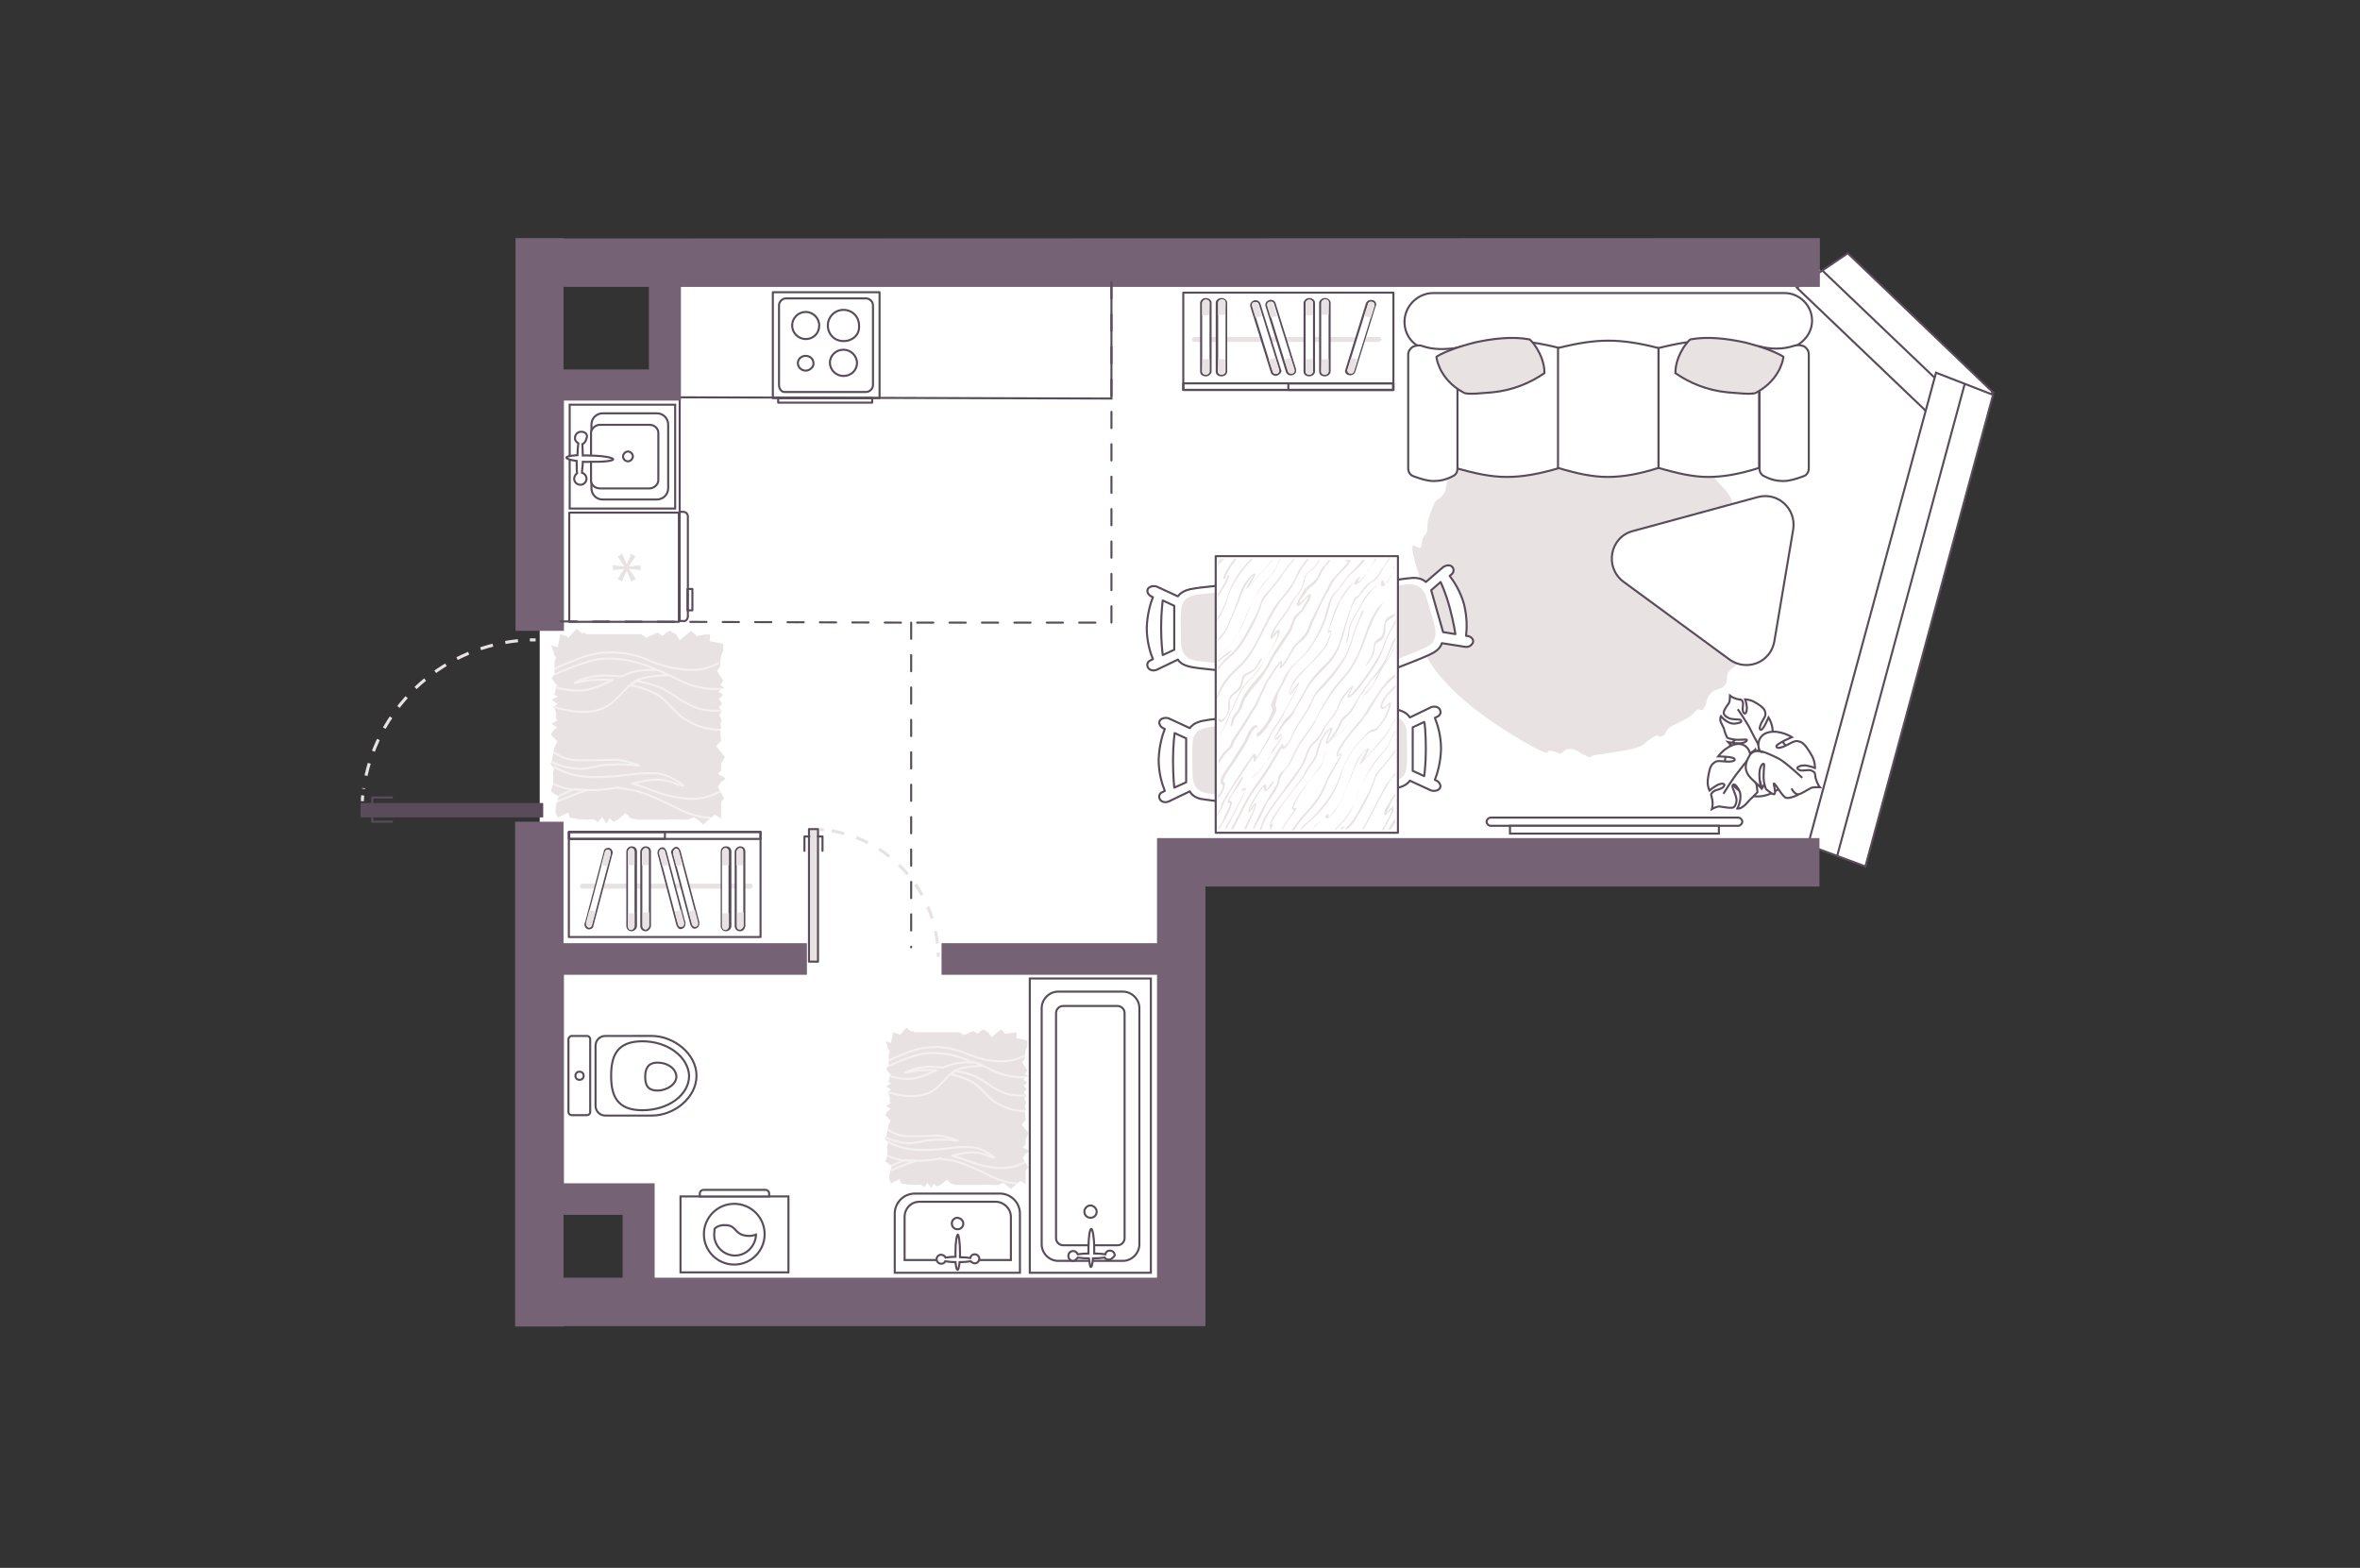 <?xml version="1.0" encoding="utf-8"?>
<!-- Generator: Adobe Illustrator 21.0.0, SVG Export Plug-In . SVG Version: 6.00 Build 0)  -->
<svg version="1.1" id="Слой_1" xmlns="http://www.w3.org/2000/svg" xmlns:xlink="http://www.w3.org/1999/xlink" x="0px" y="0px"
	 viewBox="0 0 575 382" style="enable-background:new 0 0 575 382;" xml:space="preserve">
<rect x="0" y="0" width="575" height="382" fill="#333333" stroke="none"/>
<style type="text/css">
	.st0{fill:#FFFFFF;}
	.st1{fill:none;stroke:#5A4B5A;stroke-width:0.5;}
	.st2{fill:#E8E2E2;}
	.st3{fill:#FFFFFF;stroke:#5A4B5A;stroke-width:0.5;}
	.st4{fill:#E8E2E2;stroke:#5A4B5A;stroke-width:0.5;stroke-linecap:round;stroke-linejoin:round;}
	.st5{fill:none;stroke:#5A4B5A;stroke-width:0.5;stroke-linecap:round;stroke-linejoin:round;}
	.st6{fill:#FFFFFF;stroke:#5A4B5A;stroke-width:0.5;stroke-linecap:round;stroke-linejoin:round;}
	.st7{opacity:0.5;}
	.st8{fill:none;stroke:#FFFFFF;stroke-width:0.5;stroke-linecap:round;stroke-linejoin:round;}
	.st9{fill:#5A4B5A;}
	.st10{fill:none;stroke:#E8E2E2;stroke-width:0.75;stroke-dasharray:3.11,3.11;}
	.st11{fill:none;stroke:#8C8C8C;stroke-linecap:round;stroke-linejoin:round;stroke-miterlimit:10;}
	.st12{fill:#756275;}
	.st13{fill:none;stroke:#5A4B5A;stroke-width:0.5;stroke-linecap:round;stroke-linejoin:round;stroke-dasharray:3.948,3.948;}
	.st14{fill:#5A4B5A;stroke:#5A4B5A;stroke-width:0.5;stroke-miterlimit:10;}
</style>
<polygon id="bg" class="st0" points="131.5,69.1 164.4,69.1 164.4,91.2 131.5,91.2 131.5,290.2 155.6,290.2 155.6,316.8 
	287.8,316.8 287.8,210.1 442.1,210.1 475.6,108.9 442.1,64 131.5,64 "/>
<g id="furniture">
	<polyline class="st1" points="270.8,67.7 270.8,97.1 165.6,96.8 165.6,125.9 	"/>
	<path class="st2" d="M388.3,184c0,0,5.5-0.7,9.2-1.5c4.3-1.1,2-1.1,5.8-3.2c0.9-0.4,1.1,0.7,2.1-0.2c1-0.7-0.2-1.1,2.5-2.5
		c2-1,3.7-1.6,5.2-3.3c1.2-1.4,1.3,1.1,2.5-1.6c1-5.7,5.2-2.1,5.2-6.8c0-1.6,1.6-2,3.1-3.7c1.3-1.6-0.7-2.2,0.2-4.2
		c0.5-1.4,1.2-2.2,1.9-3.1c1.1-1.8,0.2-2.9,0.7-4.2c0.2-0.5,0.4-1.4,1.1-3.3c1.2-4.3,1.5-6.3-1.4-10.2c-0.8-1.1,3.7-1.8-2.1-7
		c-2-1.8,1.5-2,1-3c-0.4-1.1-2.6-1.2-3.3-2c-0.7-0.8,1.8-1.5-3-6.3c-2.7-2.7-1.3-4.2-2.4-4.8l-2.4-1.8c-1.2-0.7-1.9-2.6-3-3.2
		c-1.1-0.5-2.9,1.6-4.3,0.9c-1.5-0.7,0.4-3.8-2.9-4.5c-3.3-0.7-8.7-2.9-11.1-1.8c-2.4,1.2-0.4-2.9-1.9-2.5c-1.3,0.2-2.2,3.5-3.6,3.6
		c-2.1,0.2,4.3-5.4-5.7-2.5c-3.2,0.9-0.9-2-2.4-1.4c-0.9,0.3-1.4,2.1-2.7,2.4c-4.2,1.1-3.9-0.7-9.8,3.3c-1.1,0.9-6.5,5.3-7,6
		c-0.5,0.7-5.6,2.9-6.6,4.2c-0.9,1.3-0.7,2.9-1.1,3.9c-1.1,2-2,1.9-2.4,2.5c-0.5,0.8-1.9,4.6-1.9,5.4c0.1,3.9-1.2,1.8-1.4,5
		c-0.2,3.4-4.6-5-0.7,7.5c1.3,4.2-2.6-1.2-1.9,2.1c0.8,3.3,0.4,5.4,1.8,7.2c1.3,2-0.9,0.5-0.2,3.8c0.2,1.4,0.2,11.5,21.9,25.1
		c11.5,7.2,9.5,4.6,10,4.6c0.9,0,2,0.3,2.6,0.7c0.7,0.2,1.2-1.1,2.4-1.1c2.1-0.1,2.3,1,3.9,1.5C388.1,184.9,386.9,184.5,388.3,184z"
		/>
	<g>
		<path class="st3" d="M342.2,78.4c0-3.8,3.2-7,7-7h85.6c3.7,0,6.7,3.1,6.7,6.7c0,3.7-3,6.4-6.6,7.2c-0.1,0-0.3,0.1-0.4,0.1
			c-0.2,0-0.6,0.1-1.4,0.1s-1.7,0.1-2.7,0.1c-2.2,0.1-5.1,0.2-8.1,0.3c-6.1,0.2-37.6,0.3-40.8,0.3c-1.3,0-2.6-0.1-3.9-0.2l-5.3-0.8
			c-1.9-0.3-3.8-0.3-5.7-0.2c-3.9,0.3-10.9,0.7-15.8,0.3c-0.7,0-1.4-0.1-2-0.1C344.9,85.1,342.2,82.1,342.2,78.4z"/>
		<path class="st3" d="M354.6,114V84.8c5-1.2,9-1.8,12.8-1.8c3.9,0,7.8,0.6,12.6,1.8V114c-5.1,1.5-9,2.2-12.9,2.2
			C363.3,116.2,359.5,115.4,354.6,114z"/>
		<path class="st3" d="M379.6,114V84.8c4.8-1.2,8.5-1.8,12.3-1.8c3.7,0,7.5,0.6,12.2,1.8V114c-4.8,1.5-8.6,2.2-12.4,2.2
			C388,116.2,384.3,115.4,379.6,114z"/>
		<path class="st3" d="M404.1,114V84.8c4.8-1.2,8.5-1.8,12.3-1.8c3.7,0,7.5,0.6,12.2,1.8V114c-4.8,1.5-8.6,2.2-12.4,2.2
			C412.6,116.2,408.9,115.4,404.1,114z"/>
		<path class="st3" d="M355.1,114.2V84.8c-3.2,0.3-5.7,0.5-8.6-0.5c-0.7-0.3-1.6-0.1-2.3,0.2c-0.6,0.4-1.1,1.1-1.1,1.9v27.7
			c0,0.8,0.4,1.6,1.2,1.9c1.9,0.7,3.5,1.2,5,1.2s3-0.3,4.7-1.2C354.7,115.7,355.1,115,355.1,114.2z"/>
		<path class="st3" d="M428.7,114.2V84.4c2.7,0.7,5.5,0.8,8.6-0.2c0.7-0.2,1.6-0.1,2.3,0.2c0.6,0.4,1.1,1.1,1.1,1.9v27.8
			c0,0.8-0.4,1.6-1.2,1.9c-1.9,0.7-3.5,1.2-5,1.2s-3-0.3-4.7-1.2C429.1,115.7,428.7,115,428.7,114.2z"/>
		<path class="st4" d="M374.4,84.8c0.9,1.5,1.9,3.6,1.9,6.1c-3.3,2.3-7.6,4.2-12.8,4.7c-3.4,0.3-5,0.4-5.8,0.3
			c-0.4,0-0.6-0.1-0.8-0.1c-0.1,0-0.1-0.1-0.2-0.1l0,0c-0.1,0-0.1-0.1-0.2-0.1c-3.1-1.7-4.7-3.9-5.6-5.7c-0.4-0.9-0.7-1.7-0.8-2.3
			c-0.1-0.3-0.1-0.5-0.1-0.6v-0.1c1.9-1.2,5.5-2.5,9.5-3.5c4.2-0.9,9-1.5,13.2-0.7l0.1,0.1c0.1,0.1,0.2,0.2,0.4,0.4
			C373.5,83.5,373.9,84,374.4,84.8z"/>
		<path class="st4" d="M410.1,84.8c-0.9,1.5-1.9,3.6-1.9,6.1c3.3,2.3,7.6,4.2,12.8,4.7c3.4,0.3,5,0.4,5.8,0.3c0.4,0,0.6-0.1,0.8-0.1
			c0.1,0,0.1-0.1,0.2-0.1l0,0c0.1,0,0.1-0.1,0.2-0.1c3.1-1.7,4.7-3.9,5.6-5.7c0.4-0.9,0.7-1.7,0.8-2.3c0.1-0.3,0.1-0.5,0.1-0.6v-0.1
			c-1.9-1.2-5.5-2.5-9.5-3.5c-4.2-0.9-9-1.5-13.2-0.7l-0.1,0.1c-0.1,0.1-0.2,0.2-0.4,0.4C411.1,83.5,410.6,84,410.1,84.8z"/>
	</g>
	<g>
		<path id="Vector_60_1_" class="st3" d="M425.8,178.4c-4.2,1.4-6.6,5.9-5.1,10.1c1.4,4.2,5.9,6.6,10.1,5.1
			c4.2-1.4,6.6-5.9,5.1-10.1C434.5,179.3,430.1,177,425.8,178.4z"/>
		<path class="st3" d="M428.1,180.9c0,0,0.4,1.4-1,2.2s-2.9,1.1-4.4-0.5c-1.5-1.7-1.6-1.8-1.6-1.8s2.3,0.5,3.5,0.2s1-0.8,1-0.8
			c-0.1-0.1-2.4,0.2-3.5-0.1c-1.1-0.2-1.3-0.4-1.3-0.4s-0.7-1.6-0.7-1.9s-0.6-1.3-0.9-2c-0.2-0.8,0.1-1.3,0.1-1.3s1.6,2,3.4,1.8
			s1.7-0.6,1.4-0.9c-0.3-0.2-2.2,0-3-0.5c-1-0.5-1.2-1-1.1-1.5s1-1.8,1.3-2.2c0.2-0.4,0.2-1.7,0.2-1.7s0.6,0.5,1.7,0.8
			s1.1,0,1.4,0.7s-0.3,1.8,0.2,2.6s0.9-0.4,0.8-1.4s-0.4-1.8-0.4-1.8s1.1,0,2.2,0.6s2.3,1.4,2.6,2.2c0.2,0.8,0.3,1-0.5,2.3
			s-1,2.4-0.4,2.3c0.6-0.1,1.8-3,1.8-3s1.4,2.2,0.9,4.5C431.3,181.6,429,181.6,428.1,180.9z"/>
		<path class="st3" d="M423.4,172.8c0,0,2.1,3,2.9,4.6c0.5,1,1.5,2.9,1.9,3.6c0.6,1.1,0.8,2.4,0.7,3.6"/>
		<path class="st3" d="M426.4,184.6c0,0,1.3-1,2.7,0c1.4,1.1,2.6,2.6,1.4,5c-1,2.4-1.2,2.5-1.2,2.5s-0.6-2.7-1.4-3.9
			c-0.9-1.2-1.4-0.8-1.4-0.6s1.3,2.5,1.5,3.8c0.2,1.4,0.2,1.6,0.2,1.6s-1.4,1.5-1.7,1.7c-0.3,0.2-1,1.3-1.8,1.8
			c-0.7,0.6-1.4,0.5-1.4,0.5s1.4-2.6,0.4-4.5c-1-1.8-1.5-1.5-1.6-1s1,2.3,1,3.5c-0.1,1.2-0.6,1.8-1.1,1.8c-0.6,0.1-2.4-0.2-3-0.3
			s-1.9,0.6-1.9,0.6s0.3-0.9,0.1-2.2c-0.2-1.3-0.6-1.2,0.1-1.9c0.6-0.7,2.2-0.6,2.7-1.4c0.6-0.9-0.9-0.8-1.8-0.2
			c-1,0.6-1.7,1.2-1.7,1.2s-0.6-1.2-0.4-2.7s0.5-3.2,1.2-3.8s0.9-0.8,2.7-0.6c1.8,0.2,3-0.1,2.6-0.6c-0.3-0.6-4-0.6-4-0.6
			s1.8-2.5,4.4-3C425.6,180.9,426.7,183.3,426.4,184.6z"/>
		<path class="st3" d="M419.9,193.4c0,0,2.2-3.6,3.5-5.2c0.8-1,2.3-3,3-3.7c1-1.1,2.2-2,3.5-2.5"/>
		<g>
			<path class="st3" d="M436.5,192.1c0.6,1.2,1.3,1.5,1.8,1.4c0.6-0.1,2.3-1.2,2.9-1.5s2.2-0.2,2.2-0.2s-0.6-0.7-1-2.1
				c-0.3-1.4,0-1.4-0.9-1.9s-2.4,0.3-3.3-0.3s0.6-1.1,1.8-1c1.2,0.2,2.2,0.6,2.2,0.6s0.1-1.4-0.7-2.9c-0.8-1.4-1.8-3-2.7-3.4
				c-1-0.3-1.2-0.5-3,0.5s-3,1.2-3,0.5c0.2-0.7,3.8-2.2,3.8-2.2s-2.8-1.8-5.6-1.2c-2.8,0.6-3,3.5-2.1,4.7c0,0-1.8-0.6-2.7,1.1
				c-1,1.7-1.5,3.6,0.6,5.6s2.2,2.1,2.2,2.1s-0.6-3-0.2-4.5s1-1.4,1-1.2c0.1,0.2-0.3,3,0,4.4s0.5,1.7,0.5,1.7s1.7,1.4,2,1.2
				c0.5-0.4-0.3-2.6-0.1-2.6c0.4,0,2.1,3.3,3,3.5c1,0.2,3-0.8,3-0.8"/>
			<path class="st3" d="M439.1,189.5c0,0-3.7-3.5-5.6-4.6c-1.2-0.6-3-1.5-4.5-1.9"/>
		</g>
	</g>
	<g>
		<path class="st3" d="M423.5,201.2c0.5,0,1-0.5,1-1s-0.5-1-1-1h-60.3c-0.5,0-1,0.5-1,1s0.5,1,1,1H423.5z"/>
		<rect x="367.9" y="201.2" class="st3" width="50.9" height="1.9"/>
	</g>
	<path class="st3" d="M432.3,156.3l4.6-27.3c0.8-5-3.7-9.2-8.6-7.9l-30.5,8.3c-5.6,1.5-6.9,8.8-2.3,12.3l25.9,19
		C425.6,163.7,431.4,161.4,432.3,156.3z"/>
	<g>
		<path class="st5" d="M165.4,151.5v-26.6h-26.7v26.6H165.4z"/>
		<path class="st3" d="M167.6,150.1v-24.2c0-0.7-0.5-1.2-1.2-1.2h-0.8v26.6h0.8C167,151.5,167.6,150.9,167.6,150.1z"/>
		<rect x="167.5" y="143.5" class="st5" width="1.2" height="5.2"/>
		<g>
			<path class="st2" d="M154.8,135.6l-1.6,2.4l0,0l2.9-0.3v1.2l-2.9-0.3l0,0l1.7,2.4l-1.1,0.7l-1.1-2.6l0,0l-1.2,2.6l-1-0.7l1.6-2.4
				l0,0l-2.8,0.3v-1.2l2.8,0.3l0,0l-1.6-2.4l1.1-0.7l1.1,2.6l0,0l1.1-2.6L154.8,135.6z"/>
		</g>
	</g>
	<g>
		<g>
			<g>
				<path class="st5" d="M347.4,182.5c0,3.8-0.4,6.6-0.4,6.6l-2.8-1.3v-10.6l2.8-1.3C347.1,175.8,347.4,178.6,347.4,182.5z"/>
				<path class="st5" d="M339.8,172.8L339.8,172.8c-0.8-0.2-8.9-1-11.3-1.2c-1-0.1-1.9,0.1-2.4,0.5c-0.7,0.6-0.7,1.7-0.7,2.2v16.1
					v0.2c0,0.4,0,1.4,0.7,2.2c0.5,0.5,1.3,0.6,2.4,0.5c2.5-0.2,10.5-1,11.1-1.2c0.7-0.1,2.9-0.4,3.9-1.9l5.2,2.4
					c0.6,0.2,1.5,0.1,2-0.4c0.5-0.6,0.2-1.4-0.5-1.9l-0.6-0.3c0.6-1.5,1.4-4.2,1.5-7.5c0-3.4-0.9-6.1-1.5-7.6l0.6-0.3
					c0.8-0.3,1-1.2,0.5-1.9c-0.4-0.5-1.2-0.7-2-0.4l-5.2,2.5C342.6,173.3,340.6,172.9,339.8,172.8z"/>
			</g>
			<path class="st2" d="M326.7,189.2c0,0.4,0,1.2,0.6,1.8c0.4,0.4,1.1,0.5,2,0.5c2.1-0.2,8.8-0.8,9.4-1c0.4,0,1.5-0.2,2.5-0.8
				c0,0,0,0,0.1-0.1c0.1,0,0.1-0.1,0.2-0.1c0.5-0.4,1.1-1.2,1.2-2.6c0.3-2.3,0-8.9,0-8.9s-0.2-1.9-1.5-2.8c-0.2-0.1-0.5-0.3-0.7-0.4
				l0,0c-0.6-0.2-1.1-0.3-1.4-0.4H339c-0.6-0.1-7.3-0.8-9.4-1c-0.8-0.1-1.5,0.1-2,0.5c-0.6,0.5-0.6,1.4-0.6,1.8V189L326.7,189.2z"/>
		</g>
		<g>
			<g>
				<g>
					<path class="st5" d="M285.8,185.2c0-3.8,0.4-6.6,0.4-6.6l2.8,1.3v10.7l-2.9,1.3C286.1,191.9,285.8,189.1,285.8,185.2z"/>
					<path class="st5" d="M293.6,194.8L293.6,194.8c0.8,0.2,8.9,1,11.3,1.2c1,0.1,1.9-0.1,2.4-0.5c0.7-0.6,0.7-1.7,0.7-2.2v-16.1
						V177c0-0.4,0-1.4-0.7-2.2c-0.5-0.5-1.3-0.6-2.4-0.5c-2.5,0.2-10.5,1-11.1,1.2c-0.7,0.1-2.9,0.4-3.9,1.9l-5.2-2.4
						c-0.6-0.2-1.5-0.1-2,0.4c-0.5,0.6-0.2,1.4,0.5,1.9l0.6,0.3c-0.6,1.5-1.4,4.2-1.5,7.5c0,3.4,0.9,6.1,1.5,7.6l-0.6,0.3
						c-0.8,0.3-1,1.2-0.5,1.9c0.4,0.5,1.2,0.7,2,0.4l5.2-2.5C290.7,194.4,292.6,194.7,293.6,194.8z"/>
				</g>
				<path class="st2" d="M306.6,178.5c0-0.4,0-1.2-0.6-1.8c-0.4-0.4-1.1-0.5-2-0.5c-2.1,0.2-8.8,0.8-9.4,1c-0.4,0-1.5,0.2-2.5,0.8
					c0,0,0,0-0.1,0.1c-0.1,0-0.1,0.1-0.2,0.1c-0.5,0.4-1.1,1.2-1.2,2.6c-0.3,2.3,0,8.9,0,8.9s0.2,1.9,1.5,2.8
					c0.2,0.1,0.5,0.3,0.7,0.4l0,0c0.6,0.2,1.1,0.3,1.4,0.4h0.1c0.6,0.1,7.3,0.8,9.4,1c0.8,0.1,1.5-0.1,2-0.5
					c0.6-0.5,0.6-1.4,0.6-1.8v-13.4h0.2v-0.1H306.6z"/>
			</g>
			<g>
				<path class="st6" d="M304.4,142.7c-0.5-0.5-1.3-0.6-2.4-0.5c-2.5,0.2-10.5,1-11.1,1.2c-0.7,0.1-2.9,0.4-3.9,1.9l-5.2-2.4
					c-0.6-0.2-1.5-0.1-2,0.4c-0.5,0.6-0.2,1.4,0.5,1.9l0.6,0.3c-0.6,1.5-1.4,4.2-1.5,7.5c0,3.4,0.9,6.1,1.5,7.6l-0.6,0.3
					c-0.8,0.3-1,1.2-0.5,1.9c0.4,0.5,1.2,0.7,2,0.4l5.2-2.5c0.8,1.4,2.8,1.7,3.7,1.9c0.8,0.2,8.9,1,11.3,1.2c1,0.1,1.9-0.1,2.4-0.5
					c0.7-0.6,0.7-1.7,0.7-2.2V145v-0.2C305.1,144.5,305.1,143.4,304.4,142.7z M286.1,158.3l-2.8,1.3c0,0-0.4-2.8-0.4-6.7
					c0-3.8,0.4-6.6,0.4-6.6l2.8,1.3V158.3z"/>
				<path class="st2" d="M303.8,146.2c0-0.4,0-1.2-0.6-1.8c-0.4-0.4-1.1-0.5-2-0.5c-2.1,0.2-8.8,0.8-9.4,1c-0.4,0-1.5,0.2-2.5,0.8
					c0,0,0,0-0.1,0.1c-0.1,0-0.1,0.1-0.2,0.1c-0.5,0.4-1.1,1.2-1.2,2.6c-0.3,2.3,0,8.9,0,8.9s0.2,1.9,1.5,2.8
					c0.2,0.1,0.5,0.3,0.7,0.4l0,0c0.6,0.2,1.1,0.3,1.4,0.4h0.1c0.6,0.1,7.3,0.8,9.4,1c0.8,0.1,1.5-0.1,2-0.5
					c0.6-0.5,0.6-1.4,0.6-1.8v-13.4h0.2v-0.1H303.8z"/>
			</g>
		</g>
		<g>
			<path class="st6" d="M357.8,155l-0.6-0.1c0.2-1.7,0.3-4.4-0.5-7.7c-0.9-3.2-2.5-5.6-3.5-6.9l0.5-0.4c0.6-0.5,0.6-1.4,0-1.9
				c-0.5-0.4-1.3-0.3-2,0.1l-4.3,3.7c-1.4-1.3-3.4-1-4.2-0.9c-0.8,0-8.9,1.3-11.2,1.9c-1,0.2-1.8,0.6-2.2,1.1
				c-0.5,0.8-0.3,1.9-0.1,2.3l4.3,15.5v0.2c0.1,0.4,0.4,1.4,1.2,1.9c0.6,0.3,1.4,0.3,2.5-0.1c2.4-0.8,9.9-3.8,10.4-4.1
				c0.6-0.3,2.7-1.1,3.2-2.9l5.7,0.9c0.7,0.1,1.4-0.2,1.8-0.9C359.2,156,358.6,155.2,357.8,155z M351.6,154l-2.9-10.2l2.3-2
				c0,0,1.2,2.5,2.2,6.2s1.4,6.5,1.4,6.5L351.6,154z"/>
			<path class="st2" d="M334.9,160.1c0.1,0.3,0.3,1.1,1,1.5c0.5,0.3,1.2,0.2,2.1-0.1c2-0.7,8.3-3.2,8.8-3.5c0.4-0.2,1.4-0.6,2.2-1.4
				c0,0,0,0,0.1-0.1c0-0.1,0.1-0.1,0.1-0.2c0.3-0.5,0.7-1.4,0.5-2.8c-0.3-2.3-2.4-8.6-2.4-8.6s-0.7-1.8-2.3-2.3
				c-0.3-0.1-0.5-0.1-0.8-0.2c0,0,0,0-0.1,0c-0.6-0.1-1.2,0-1.5,0h-0.1c-0.6,0-7.3,1.1-9.4,1.5c-0.8,0.1-1.4,0.5-1.8,1
				c-0.4,0.7-0.2,1.5-0.1,1.9L334.9,160.1L334.9,160.1z"/>
		</g>
		<path class="st6" d="M296.2,135.5v67.4h44.4v-67.4H296.2z"/>
		<g>
			<path class="st2" d="M319.9,199.4c3.3-2.9,6-7.1,7.1-11.3c0.9-3.4,3.8-7.2,6.4-9.4c1.2-1.1,1.2,0.8,4-3.4
				c0.7-1.1,1.1-2.3,1.4-3.2c0.2-0.7,0.1-1-0.2-0.9c-0.2,0.1-0.5,0.3-0.7,0.6c-0.2,0.2-0.5,0.4-0.7,0.4c-0.1,0.1-0.2,0.1-0.2,0.1
				s-0.1,0-0.2-0.1c0-0.1-0.1-0.1,0-0.3c0.3-1.5,1.7-3,3.2-4.4v-0.6c-1.3,1.4-2.6,2.6-3.2,3.8c-0.2,0.5-0.3,0.9-0.5,1.4
				c0,0.2,0,0.3,0.1,0.4c0.1,0.1,0.2,0.2,0.3,0.2c0.1,0,0.3,0,0.5-0.1s0.6-0.3,0.8-0.6c0.2-0.2,0.5-0.4,0.5-0.4s0,0.1-0.1,0.4
				c-0.2,0.9-0.7,2-1.2,3c-2.8,4.4-2.2,1.4-4.5,4c-2.7,2.9-4.7,5.4-6,9.4c-1.7,5.1-4.7,8.8-8.6,12.3c-0.6,0.5-1,0.9-1.3,1.4h0.3
				C317.7,201.4,318.5,200.7,319.9,199.4z"/>
			<path class="st2" d="M332.2,175.2l0.2-0.4c0.8-1,1.1-1.4,1.5-2.1c2.2-3.8,2.8-5.1,6-7.8v-0.7c-0.2,0.2-0.6,0.5-1.5,1.3
				c-1.7,1.7-3.7,5-5.1,7.1c-0.2,0.5-0.6,1-1.2,2l-0.3,0.4c-1.4,1.7-6.4,7.2-6.2,9.2c0,0.6,1-0.5,1-0.5c0.2,0.4-3.1,5.4-3.4,6.3
				c-2.4,6.4-5.4,7.4-8.5,12.3h0.5c1.7-2.5,2.7-3.4,4.7-5.7c1.4-1.7,2.5-3.4,3.2-5.4c0.7-1.9,2-3.8,3-5.7c0.2-0.3,0.8-1.4,0.8-2
				c0,0.1,0-0.2-0.3,0c-0.5,0.3-0.9,1.1-0.5,0C327.6,180.2,330.1,177.7,332.2,175.2z"/>
			<path class="st2" d="M312.6,181.2c-0.1,0-0.2,0.1-0.5,0.4l-0.7,1.1c-1.9,3.2-3.1,5.4-5.4,8.4c-2.7,3.8-4,7.2-6.1,10.9h0.6
				c1.3-2.5,2.9-5.9,4-7.7c0.7-1.1,1.4-2.2,2.2-3.2c2.2-3,3.4-5.1,5.2-8.3l0.5-0.8c0,0,0,0.1,0,0.2c0,0.2,0.1,0.4,0.5,0.2
				c0.8-0.5,1.4-1.8,2-2.9c0.1-0.3,0.2-0.6,0.3-0.8c0.7-1.4,1.7-2.9,2.6-4.2c0.2-0.5,0.7-1,0.9-1.4c0.6-0.9,0.9-1.8,1.2-2.5
				c0.2-0.5,0.5-1,0.7-1.3s0.5-0.5,0.7-0.8c3.7-3.5,7.1-8.1,8.4-13.1c0.7-2.7,1.5-4.2,2.6-6.5c-0.5-0.6-0.7,0.6-1,1.4
				c-0.9,2.1-1.4,3.3-2,5.5c0,0-1,3.1-1.8,4.3c-2.2,3.4-4.2,5.5-6.9,8.5c-0.1,0.1-0.2,0.2-0.2,0.4c-0.2,0.4-0.5,0.9-0.7,1.4
				c-0.2,0.7-0.7,1.4-1.2,2.4c-0.2,0.5-0.7,1-0.9,1.4c-0.8,1.4-1.8,2.7-2.6,4.3c-0.1,0.3-0.2,0.5-0.3,0.8c-0.5,1-1,2.2-1.8,2.5h-0.3
				c0-0.1,0-0.2,0-0.3C312.6,181.4,312.8,181.3,312.6,181.2z"/>
			<path class="st2" d="M330.7,167.4c-1.1,1.4-3,3.6-1.2,0.3c1-2-2.1,1.4-2.6,2.3c-0.3,0.6-0.7,1.4-1,2.2c-0.1,0.2-0.2,0.4-0.3,0.7
				c-0.7,1.3-1.1,1.8-1.5,2.3c-2,2.1-1.8,3.5-4,5.5c-2.1,1.9-1.7,3.5-3.3,6.1c-2.6,3.9-6.3,8.4-8.7,12.3c-0.6,1.1-0.8,2.1-1.2,3.1
				h0.4c0-0.1,0.1-0.2,0.1-0.3c0.8-3,3.4-6.1,5.1-8.5c1.9-2.5,5.1-6.3,6-9.3c0.9-3.3,2.6-2.8,3.9-5.9c1-2.3,2.4-2.9,3.5-5.3
				c0.1-0.3,0.2-0.5,0.3-0.7c0.8-1.9,1.7-3.1,3-4.4c-2.2,3.9,0.3,1.9,1.9-0.1c2.2-2.9,5.1-6.7,6.2-10.3c0.6-1.9,1.7-3.9,2.9-6v-0.6
				c-1.3,2.3-2.6,4.6-3.4,7.2C335.6,160.6,332.6,165.2,330.7,167.4z"/>
			<path class="st2" d="M333.6,183.9c1.5-1.7,3.4-3.6,4.6-5.5c0.5-0.7,0.7-1.2,1-1.8c0.2-0.4,0.4-0.7,0.7-1.2v-0.3
				c-0.4,0.5-0.6,0.9-0.8,1.4c-0.2,0.5-0.5,1-1,1.7c-1.7,2.4-4.1,5-6,7.1c0.2-0.3,2.8-4.4,0.5-2.5c-2.7,2.3-3.2,6.3-4.7,9.5
				c-0.7,1.4-1.1,3.1-2,4.2c-0.1,0.2-2.6,3.4-2.2,2.3c0.4-1-0.5-0.2-1.8,1c0.2-0.2,0.5-0.5,0.7-0.6c0.7-0.5,0,1.2,2.2-1
				c0.7-0.8,1.5-2.1,2-3.1c1-2.7,2.1-4.6,3-7.4c0.6-1.4,1.8-4.2,3.2-5C332.6,184.1,328.9,189.1,333.6,183.9z"/>
			<path class="st2" d="M339.9,188.8v-0.5c-0.7,0.9-1.4,1.9-2.2,2.9c-2.1,3.5-3.6,7.4-5.8,10.7h0.4c0.2-0.2,0.2-0.5,0.4-0.7
				c2.3-3.9,3.8-7.7,6.4-11.6C339.5,189.3,339.8,189,339.9,188.8z"/>
			<path class="st2" d="M327.7,201.2c-0.2,0-0.7,0.4-1.4,0.8h0.7C327.4,201.7,327.7,201.4,327.7,201.2z"/>
			<path class="st2" d="M330.7,193.9c1.7-4.6,3.6-7.4,6.9-11.2c1.1-1.2,1.2-3,2.4-4.4l0,0v-0.4c0,0.1-0.1,0.1-0.1,0.2
				c-1.7,2.5-0.8,2.8-3.3,5.5c-3.3,3.4-4.7,7.3-6.4,11.7c0,0.1-0.7,1.4-0.7,1.4c-2.1,3.4-2.7,3.8-4.4,5.4h0.4
				C328.3,199.4,329.3,197.9,330.7,193.9z"/>
			<path class="st2" d="M296.7,201.8L296.7,201.8l0.4,0.1c1.2-1.8,2.6-4.3,3-6c0.1-0.5,0.2-0.6-0.2-0.7c-1.1,0.2,1.2-2.9,1.8-3.6
				c0,0,1.9-2.9,1-2.3c-0.6,0.4-3.5,5.7-3.6,6c0,1.2,1.7-1.3-0.7,3.5C297.8,200.4,297.3,201.2,296.7,201.8z"/>
			<path class="st2" d="M339.9,194v-0.7c-1.3,2-3,4.3-2.6,5.3c0.2,0.7,2.6-3.2,1.5-0.3c-0.6,1.2-1.2,2.6-2.1,3.9h0.4
				c1.4-2.5,3.3-5.8,2.1-5.5c-0.7,0.1-2.2,2.9-0.7-0.1C338.9,195.4,339.4,194.7,339.9,194z"/>
			<path class="st2" d="M309.3,184.6c-0.1,0.2-0.2,0.3-0.2,0.4c0,0-0.1,0.1-0.2,0.1c0,0.1-0.1,0.1-0.1,0.2c-0.1,0.1-0.1,0.1-0.2,0.2
				c-1.5,1.8-1,1.8-3.2,3.5c-0.5,0.4-4.5,5.1-2.1,3.4c0.2-0.1,0.1,0,0.1,0.2c0,0-3.2,6.3-5,9.3h0.4c1.1-2.1,4.2-7.8,4.8-9.6
				c0-1.1-2.3,1.4,0.8-2.2c1.1-1.2,3.5-2.5,3.7-4.4c0.1,0.8,0.8-0.7,0.9-0.9c0.2-0.3,0.6-0.9,1-1.4c1.1-1.7,2.5-3.5,2.4-4.2
				c-0.1-0.4-0.3-0.4-0.7-0.1c-0.2,0.1-0.3,0.4-0.7,0.5c-0.2,0.2-0.3,0.5-0.3,0.5c-0.2-0.2,0.2-0.8,0.7-1.4l0.2-0.4
				c0.2-0.2,0.3-0.5,0.5-0.6c0.6-1.1,0.9-1.4,1.4-1.9c0.2-0.2,0.6-0.5,0.9-0.9c0.6-0.7,0.8-1.2,1.1-1.8c0.1-0.3,0.2-0.7,0.6-1.1
				c0.3-0.5,0.7-1.1,1-1.7c0.3-0.6,0.7-1.1,1-1.7l0.3-0.6c2.3-3.6,3-3.6,5.4-6.3c4.1-4.4,3.9-11.8,6.6-15.8c0.5,0.2,2.4-3.3,3.8-4
				c1.5-0.8,1.8-1.7,2.6-3.1c0.2-0.4,0.9-1.4,1.7-2.5c0.1-0.1,0.2-0.2,0.2-0.3h-0.3c0,0.1-0.1,0.1-0.1,0.2c-0.6,0.8-1.2,2-1.7,2.5
				c-1.9,3.4-2.5,2.4-4.3,4.5c-0.2,0.3-0.3,0.5-0.6,0.8c0,0-0.7,1.4-1.1,1.3c-1.1-0.2-3.8,10.3-4.4,11.7c-2.2,5.1-5.1,5.5-7.8,10.3
				l-0.1,0.2l-0.3,0.6c-0.3,0.5-0.7,1.1-1,1.7c-0.3,0.5-0.7,1.1-1,1.7c-0.2,0.5-0.5,0.8-0.7,1.2c-0.2,0.5-0.5,0.9-1,1.4
				c-0.3,0.4-0.7,0.7-0.9,0.9c-0.5,0.5-0.8,0.9-1.5,2.1c-0.1,0.1-0.2,0.3-0.3,0.6l-0.2,0.4c-0.6,0.8-1.1,1.8-0.7,2.1
				c0.2,0.2,0.6-0.2,0.9-0.5c0.2-0.2,0.3-0.4,0.5-0.5c0.1-0.1,0.2-0.1,0.2,0c0.1,0.3-1.2,2.2-2.3,3.5
				C309.8,183.7,309.4,184.3,309.3,184.6z M308.7,185.6c0,0,0.1-0.1,0.2-0.2C308.7,185.5,308.7,185.6,308.7,185.6z M308.9,185.2
				c0.1-0.1,0.1-0.3,0.1-0.3C309.1,184.9,309,185.1,308.9,185.2z"/>
			<path class="st2" d="M319.8,202L319.8,202c0.7-0.6,1.4-1.4,2.2-2.3C321.1,200.5,320.3,201.2,319.8,202z"/>
			<path class="st2" d="M312.1,167.6c0.3-0.6,0.7-1.2,1-2c0.6-1.2,1-2,1.5-2.7c1.9-2.5,3.3-2.8,5.3-5.9c2.6-4.2,3.2-5.9,4.4-10.5
				c0.3-1.4,2.2-3.1,3.1-4.4c1.2-2.1,2.2-2.5,4-4.2c0.3-0.4,0.7-0.9,1.2-1.5h-0.7c-1.4,2.2-2.9,2.8-4.5,5.2c-1,1.4-1.2,1.9-2.6,3.2
				c-1,1.1-1.7,4.4-2.3,6.3c-1.4,3.5-3.4,7.4-6.3,9.8c-0.7,0.6-1.4,1.3-2.1,2.3c-0.6,0.7-1,1.4-1.7,2.8c-0.2,0.7-0.7,1.3-1,1.9
				c-0.3,0.7-0.8,1.4-1.2,2.4c-0.7,1.4-0.6,1.9-0.3,2.2c0.1,0.1,0.2,0.3,0,0.7c-0.2,0.9-0.8,2-1.4,3c-0.7,0.9-1.4,1.9-2.1,2.5
				c-0.2,0.2-0.3,0.3-0.3,0.3c0-0.1,0.1-0.3,0.2-0.6c0.2-0.4,0.2-0.7,0.2-1c0-0.2,0-0.4-0.1-0.5s-0.2-0.2-0.3-0.2s-0.2,0-0.3,0
				c-1.1,0.4-1.8,1.9-2.3,3.2c-0.1,0.2-0.2,0.3-0.2,0.5c-0.2,0.4-0.8,1.4-1.7,2.7c-0.7,1.1-1.5,2.4-1.8,2.9c-0.7,1-3.6,4.3-1.9,5.3
				c0.2,0.1-0.3,1.8-1,2.3c-0.1,0.1-0.2,0.1-0.2,0.2v0.6c0.8-0.7,1.3-1.1,1.8-3.3c0,0,0.2,0.1-0.3-0.5c-0.7-0.6,2.1-4.2,2.6-5
				c0.5-0.7,0.9-1.4,1.5-2.3c0.7-1.1,1.4-2.4,1.7-2.8c0-0.1,0.2-0.3,0.2-0.5c0.5-1,1.1-2.5,2-2.8c0.1,0,0.2-0.1,0.2-0.1
				c0.1,0,0.1,0,0.2,0.1c0,0.1,0,0.2,0,0.3c0,0.2-0.1,0.5-0.2,0.8c-0.1,0.4-0.2,0.8-0.2,1c0,0.3,0.2,0.3,0.8-0.2
				c0.7-0.6,1.5-1.4,2.2-2.7c0.7-0.9,1.2-2.2,1.7-3.1c0.2-0.7,0.1-1-0.1-1.2c-0.1-0.2-0.2-0.3,0.3-1.7
				C311.2,169.2,311.6,168.4,312.1,167.6z"/>
			<path class="st2" d="M312.2,202h0.3c0.7-1.3,1.8-2.7,3.1-4.5c0.7-0.9,0-0.4-0.5-0.8c1.2-2.7,2.1-3.8,3.7-6.2
				c1.2-1.7,0.9-1.4,2.6-3.1c1.7-1.8,0.8-6.4,4.7-8.5c1.7-0.9,3.4-4.4,4.3-6l0.2-0.6c1.2-2.2,1.5-2.5,3.3-4.4c1.4-1.9,2.1-4,3.7-6.3
				c0.9-1.3,1.5-2.4,2-3.4v-0.6c-0.1,0.2-0.2,0.4-0.2,0.5c-1.4,3.1-2.5,3.6-3.8,6.3c-1,2-0.7,2.3-2.5,4c-0.6,0.6-0.8,1-1.2,1.7
				c-0.5,0.7-0.8,1.4-1.2,2.2l-0.1,0.2c-1.1,1.9-2.8,5.5-4.7,6.4s-3.2,4.3-3.6,6.4c-0.5,1.9-1.8,2.5-2.9,4.3
				c-0.7,0.9-5.3,6.8-4.5,7.7c0.9-0.1,0.2,0.2-0.3,1.2C313.6,199.9,312.9,200.9,312.2,202z"/>
			<path class="st2" d="M309.8,202c0.2-0.7,0.4-1.3,0.4-1.3c-0.7,0-0.8,0.5,0.2-1.3c1.5-3,4.5-6.5,6.6-9.2c1.1-1.3,1.7-3.1,3-4.5
				c1.7-2.1,0.9-4.6,3.6-7.5c1.9-2.1-1.5,3-0.3,3.1c0,0,0.9-0.8,1.2-1.2c1.8-2.4,1.4-2.1,2.5-4.2c0.2-0.5,0.7-0.8,0.9-1.1
				c0.7-0.6,1.2-1.1,1.7-1.8c1-1.7,1.2-2.8,2.6-4.4c1.2-1.9,1.8-2.7,3.3-4.3c2.2-2.4,3.1-5.8,4.5-8.4v-0.6c-0.5,0.7-1,1.4-1.4,2.8
				c-1.4,4.3-4.5,7-6.8,10.5c-0.7,1.1-1.4,2.3-2.1,3.4c-0.2,0.3-0.3,0.6-0.6,0.9c-0.3,0.5-0.7,1-1.4,1.4c-1.4,1.2-1.4,2.5-2.6,4.2
				c-1.8,2.7-2.4,3.3-0.7-0.2c0.8-1.9-0.7-0.9-1.7,0.4c-2.1,3-1.4,4-2.7,6.3c-0.7,1.1-1.4,1.8-2.1,3.3c-0.6,1.3-3.7,5.1-4.8,6.6
				c-0.6,0.7-4.6,6-3.6,6.7c0.1,0,0,0.2-0.1,0.5L309.8,202L309.8,202z"/>
			<path class="st2" d="M330.6,199.1c1.7-2.7,3.6-6.3,4.5-9.4c0.2-1.2,3.6-4.6,4.5-6.1c0.2-0.2,0.2-0.4,0.4-0.5v-0.5
				c-1.3,1.9-2.6,3.4-4.3,5.4c-0.6,0.7-0.7,1.1-1,2c0,0-0.9,2.7-1.7,3.9c-2.1,3.7-2.7,5.6-5.3,8.1h0.6
				C329.1,201.3,329.8,200.5,330.6,199.1z"/>
			<path class="st2" d="M337.1,153.1c-0.3,3.8-2.2,1.3-2.5,5c-0.1,1.4-1,2.7-1.8,3.9c-0.7,1.3,1.9-1.7,2.1-3.4
				c0.2-3.2,0.9-1.3,2.2-3.3c1.2-2.2-0.7-3.3,2.1-4.8c0.2-0.2,0.5-0.4,0.7-0.6v-0.5C338.9,150.4,337.5,149.6,337.1,153.1z"/>
			<path class="st2" d="M297.3,159.5c3.3-2.9,4.2-4.3,5.9-8.6c1.7-4.6,3.6-7.4,6.9-11.2c0.9-1,1.2-2.4,1.9-3.5h-0.2
				c-0.8,1.5-0.6,2.2-2.6,4.4c-3.3,3.4-4.7,7.3-6.4,11.7c0,0.1-0.7,1.4-0.7,1.4c-2.3,3.8-2.9,3.9-5.1,6v0.4
				C297,159.9,297.2,159.7,297.3,159.5z"/>
			<path class="st2" d="M305.2,136.2h-0.5c-2.6,2.8-4.5,5.3-5.7,9.3c-0.6,1.9-1.3,3.5-2.4,5.1v0.7c1.2-2,2.2-4,2.7-6.2
				C300.3,142,302.9,138.6,305.2,136.2z"/>
			<path class="st2" d="M296.9,161.1c0.6-0.5,3.1-2.1,3.3-2.7c-0.4,0-2.3,1.4-3.5,2.5v0.4C296.8,161.2,296.9,161.1,296.9,161.1z"/>
			<path class="st2" d="M298.7,142.2c0.2-0.3,0.8-1.4,0.8-2c0,0.1,0-0.2-0.3,0c-0.5,0.3-0.9,1.1-0.5,0c0.7-1.4,1.5-2.7,2.6-4h-0.6
				c-1.4,1.9-2.7,3.8-2.6,4.7c0,0.6,1-0.5,1-0.5c0.1,0.3-1.3,2.6-2.4,4.4v0.7C297.3,144.6,298,143.4,298.7,142.2z"/>
			<path class="st2" d="M297.2,175.9c0.2,0.6,2.6-1.4,2.5-4.4c0,0-0.6-1.3,1.5-2.7c2.6-1.8,0.8-3.5,2.9-4.5c1.9-0.9,2.2-1.9,3.3-3.5
				c0.3-0.6-0.2-0.4-0.6,0.2c-1.2,2-1,2.1-3.1,3s-0.1,2.5-3.2,4.8c-2.5,1.8,0.1,5-2.9,6.6c-0.1,0.1-0.3-0.8-0.8,0v0.6
				C296.9,175.6,297.1,175.5,297.2,175.9z"/>
			<path class="st2" d="M339.9,200.4v-1c-0.6,0.8-1.2,1.8-1.7,2.7h0.7C339.3,201.5,339.6,200.9,339.9,200.4z"/>
			<path class="st2" d="M334.5,137.2c-0.9,0.9-2.4,4.4-3.7,4.5c-0.2,0,0.9-1.2,0.5-1.3c0.1,0-2.2,2.1-2.6,2.5c-2.6,3-4,6.8-5.1,10.7
				c-0.6,2.2,1.8-2.1-0.2,2.7c-0.8,2-2.5,3.3-3.7,4.8c-0.7,0.9-1.7,1.7-2.6,2.5c-0.7,0.8-1.4,1.7-2,2.5c-0.5,0.8-0.8,1.9-1,2.5
				c0,0.2,0,0.4,0,0.5c0,0.2,0.2,0.2,0.3,0.1s0.6-0.5,1.1-1.3c0.2-0.4,0.6-0.7,0.7-1c-0.1,0.1-0.2,0.3-0.2,0.6
				c-0.9,1.9-2.7,5.2-3,5.6c-0.2,0.2-0.2,0.5-0.5,0.8c-0.2,0.4-0.3,0.8-0.6,1.1c-0.3,0.7-0.7,1.1-1.1,1.7c-0.3,0.5-0.7,1-1.1,1.8
				c-0.5,0.9-0.9,1.7-1.4,2.5l-0.3,0.6l-0.2,0.3c-0.3,0.6-1.2,2.1-1.7,2.7c0-0.4,0-0.8-0.5-0.9h-0.1c-0.7,0.5-5.5,8-6.1,9.1
				c-0.6,0.9-1.1,1.9-1.7,2.9c-0.3,1.3-0.7,2.2-1.2,2.7v0.5c0.2-0.3,0.4-0.6,0.7-1.1c0.7-1.1,1-2.4,1.7-3.4c1.2-2.5,2.2-3.5,3.6-5.7
				c0.9-1.3,1.8-2.9,2.8-4.2c0.6,0.3-0.9,3.4,2.5-2.1l0.2-0.3l0.3-0.6c0.6-0.8,1-1.4,1.4-2.5c0.3-0.7,0.7-1.2,1.1-1.7
				c0.2-0.4,0.7-0.9,1.1-1.7c0.2-0.3,0.3-0.7,0.7-1.1c0.1-0.3,0.2-0.6,0.3-0.8c0.2-0.5,2.2-3.8,3-5.7c0.2-0.5,0.3-0.9,0.5-1.1
				c0.2-0.6,0.1-0.8-0.3-0.3c-0.2,0.2-0.6,0.7-1.1,1.4s-0.7,1-0.8,1.1c0-0.1,0-0.1,0-0.2c0.1-0.5,0.5-1.4,0.9-2.3
				c0.6-0.8,1.2-1.7,2-2.5c1.8-2.1,5.5-5.2,6.4-7.4c0.2-0.7,0.9-2,0.9-2.8c0,0,0-0.6-0.6-0.2c-0.2-0.2,2.5-6.8,2.8-7.4
				c0.6-1,4.3-6,3.6-4.6c-0.9,1.8,1.7,0.1,2.6-1.8c0.2-0.7,0.9-1.8,1.5-2.3c0.3-0.4,0.7-0.8,1.2-1.4h-0.4
				C334.9,136.7,334.7,137,334.5,137.2z"/>
			<path class="st2" d="M298.3,136.2h-0.6c-0.4,0.3-0.7,0.7-1,1.2v0.4C297.1,137.2,297.7,136.7,298.3,136.2z"/>
			<path class="st2" d="M296.9,163c2.2-2.9,4-3.3,6.1-6.7c1.7-2.7,3.6-6.3,4.5-9.4c0.2-1.2,3.6-4.6,4.5-6.1c0.7-1.1,1.5-2.2,2.3-3.2
				c0.2-0.2,0.3-0.5,0.6-0.7c0.2-0.3,0.3-0.5,0.5-0.7h-0.3c-0.2,0.2-0.2,0.4-0.4,0.5c-0.2,0.2-0.3,0.5-0.6,0.7c-2.2,3.1-3.6,5-6,7.6
				c-0.6,0.7-0.7,1.1-1,2c0,0-0.9,2.7-1.7,3.9c-2.4,4.3-2.9,6.2-6.6,9.4c-0.5,0.4-1.2,1.3-2.1,2.3v0.7
				C296.9,163.1,296.9,163,296.9,163z"/>
			<path class="st2" d="M297.5,136.2h-0.3c-0.2,0.3-0.3,0.5-0.4,0.6v0.4c0.1-0.1,0.2-0.3,0.2-0.4
				C297.2,136.7,297.3,136.5,297.5,136.2z"/>
			<path class="st2" d="M318.2,144.4l0.1-0.2c0.2-0.5,0.8-0.9,1.2-1.3c0.5-0.3,0.8-0.6,1.1-1c0.7-0.9,0.9-1.3,1.1-1.8
				c0.1-0.3,0.2-0.6,0.6-1.1c0.2-0.3,0.3-0.5,0.5-0.8c0.1-0.2,0.2-0.4,0.6-0.7c0.3-0.4,0.6-0.7,0.7-1.1h-0.4c-0.2,0.4-0.3,0.6-0.7,1
				c-0.2,0.3-0.3,0.5-0.6,0.7c-0.2,0.2-0.3,0.4-0.6,0.8c-0.2,0.5-0.5,0.9-0.6,1.2c-0.2,0.4-0.2,0.7-1,1.4c-0.2,0.3-0.7,0.6-1,0.9
				c-0.6,0.4-1.1,0.9-1.5,1.4l-0.1,0.2c0,0-2.6,3.9-1.2,3.6c0.5-0.1,1.4-1.4,1.9-1.9c0.2-0.2,0.3-0.4,0.5-0.2c0,0.1-0.2,0.5-0.6,1.1
				c-1.5,2.7-1.1,1.9-2.7,3.4c-0.6,0.6-0.9,3.1-2.4,4.8c-1.4,1.9-3.5,5.3-4.5,7.4c-1.8,3.2-5.5,5.7-6.4,9.3
				c-0.2,0.9-0.6,1.7-1.2,2.3c0,0-0.7,0.5-1,2.1c-0.1,0.4-0.2,0.8-0.2,1.2c0.2-0.1,0.3-0.3,0.5-0.4c0-0.1,0.1-0.2,0.1-0.3
				c0.3-2.3,1.7-2.1,2.6-5.2c0.7-2.1,2.9-4.1,4.3-6c0.5-0.5,0.8-1.1,1.2-1.8c0.8-1,1.4-2.9,2.6-4.4c0.9-1.3,1.7-2.5,2.7-4.1
				c1.7-2.2,1.1-3.8,2.7-5.1c0.9-0.8,1.7-2.1,2.3-3.1c0.3-0.7,0.7-1.3,0.6-1.7v-0.1c-0.2-0.3-0.6-0.1-1,0.3c-0.1,0.1-2.5,3-1.5,0.9
				C317.1,145.9,317.7,145,318.2,144.4z"/>
			<path class="st2" d="M339.5,139c-2.8,5.2-1.9,2.9-2.5,2.4c-1.5,0.7-3.3,2.7-4.4,4c-0.1,0.2-3,5.5-3.1,5.5c-1,1.8-1,3.4-1.5,5.5
				c-0.1,0.6,0.5,0.3,0.7-2.1c0.2-2.7,1.9-4.6,3.1-7c0.7-1.2,3.6-5.4,4.8-5.5c0,0.1-0.7,2.3,1.5,0
				C338.4,141.4,339.2,139.7,339.5,139c0.1-0.1,0.2-0.3,0.2-0.5l0,0v-0.6c-0.1,0.2-0.2,0.3-0.2,0.5
				C339.7,138.7,339.6,138.8,339.5,139z"/>
			<path class="st2" d="M328.5,136.7c0,0.4-3.6,4.2-4,4.6c-0.6,0.9-1.2,2.4-1.8,3.4c-0.9,1.7-1.7,3.5-2.7,5.4
				c-1.7,3.1-0.8,3.4-3.7,6.2c-0.9,0.8-1.1,0.9-1.7,2.2c0,0-0.7,1.2-0.7,1.3c-0.2,0.5-0.7,1-0.9,1.3c-0.2,0.4-0.7,1.1-0.8,1.1
				c0,0,0.1-0.1,0.1-0.3c0.2-0.7,0.1-0.9-0.1-0.9c-0.6,0-2.9,3.8-3.6,4.8l-0.1,0.2c-0.2,0.5-1.4,2.9-2,4.1l-0.2,0.5
				c-0.6,1.1-0.8,1.7-1.2,2.1c-0.2,0.3-0.5,0.7-0.8,1.3c-0.8,1.3-1.8,2.9-2.7,4.3c-0.3,0.4-0.7,0.9-0.9,1.3
				c-0.1,0.1-0.2,0.2-0.2,0.3c-0.3,0.5-0.5,0.6-0.6,1.3c-0.2,0.7-0.5,0.9-0.7,1.1c-0.1,0.1-0.2,0.1-0.2,0.2c-0.9,0.8-1.4,1.4-2,2.5
				c0,0.1-0.1,0.1-0.1,0.2v1l0,0c0.2-0.4,0.3-0.7,0.6-1c0.5-0.8,0.8-1.4,1.8-2.3c0.1,0,0.2-0.1,0.2-0.2c0.5-0.4,0.8-0.6,1-1.4
				c0.1-0.5,0.2-0.6,0.5-1c0.1-0.1,0.2-0.2,0.2-0.3c0.2-0.4,0.6-0.9,0.8-1.3c0.9-1.4,2-3,2.7-4.4c0.3-0.5,0.6-0.9,0.8-1.2
				c0.3-0.5,0.7-0.9,1.2-2.3l0.2-0.5c0.6-1.2,1.7-3.5,1.9-4l0.1-0.2c0.6-0.9,2.7-4.4,3.1-4.4c0,0,0,0.1-0.1,0.4
				c-0.2,0.6-0.1,0.8,0.1,0.8s0.9-0.9,1.2-1.4c0.2-0.4,0.7-0.9,0.9-1.4c1.7-2.7,1-2.3,3.3-4.1c1.7-1.4,2.2-4.2,3.2-6
				c0,0,1.2-2.9,2.1-4.3c0.2-0.6,0.7-1.2,1-1.8c0,0,1-2.5,2.5-3.9c0.2-0.2,3.1-2.9,2.8-3.6h-1.2C327.8,137,328.4,136.7,328.5,136.7z
				"/>
			<path class="st2" d="M308.9,195.3c1-1.4,2.6-3.2,2.9-5.3c0.6-2.3,2-2.5,3.2-5.2c1.8-4.1,2.6-4.4,4.7-7.7c0.2-0.4,0.6-0.8,0.7-1.2
				c0.3-0.6,0.5-1,0.7-1.3c0.2-0.5,0.3-0.8,1.2-2.1l1.1-1.9c2-3.2,3.7-4.6,5.7-7.4c3.6-5.4,3.8-10.4,7.6-15.9
				c0.9-1.3-0.7,0.4-1.1,0.9c-3.6,5.2-3.1,10.3-7.9,16.2c-2,2.3-3,3.3-4.5,6c-0.6,0.9-1,1.7-1.1,1.9c-0.7,1.2-0.9,1.7-1.2,2.2
				c-0.1,0.3-0.2,0.6-0.7,1.3c-1.9,3.2-3.4,4.2-5.3,8.4c-1.2,2.7-1.2,2.5-3.1,4.4c-0.6,0.7-0.3,1.9-0.9,2.8c0,0-3.2,5-4.3,7.5
				c-0.5,1-0.9,2.1-1.4,3h0.4C306.8,199.8,307.8,197.5,308.9,195.3z"/>
			<path class="st2" d="M303.1,202h0.5c0-0.2,3.6-7.1,2.1-6.3c-0.2,0.1-2,3.1-1,1c0.1-0.2,3.6-6.7,3.3-4.4c-0.2,2,3.5-2.8,2.2-1.9
				c-0.7,0.5-1.8,2.8-1.7,1.4c0.2-2.8-3.7,4-3.7,4c-1,1.9-0.9,3.4,0.6,0.8c1-1.9-0.3,1.4-0.3,1.4C304.2,199.8,303.6,200.9,303.1,202
				z"/>
			<path class="st2" d="M303.9,166.1c-2.7,2.5-4.5,9.4-6.8,13c0.1-0.1,0.2-0.2,0.3-0.3c0.7-1,1.2-2.2,1.8-3.4c1.1-2.7,2.9-7,4.5-8.8
				c2.1-2.3,2.6-2.5,4.3-5.4c0-0.1,5.4-8.3,3.4-7.7c-0.7,0.1-2.2,2.9-0.7-0.1c1.2-2.5,2.8-3.5,4.1-6.4c0.5-0.9,1-1.7,1.7-2.4
				c0,0,0.7-0.6,1.2-2.5c0.5-2.2,0.7-2.4,2.4-3.6c0.5-0.5,1-1.3,1.5-2.2h-0.2c-0.4,0.7-0.9,1.4-1.3,2H320c-1.8,1.4-2.1,1.8-2.6,4.1
				c-0.6,2.2-2.3,2.9-3.3,5.4c-0.5,1-5.1,6.4-4.5,7.8c0.2,0.7,2.6-3.2,1.5-0.3C309.6,159,306.8,163.4,303.9,166.1z"/>
			<path class="st2" d="M306,141.1c1.2-1.4,2.9-3.2,4.1-4.7h-0.2c-1.7,2.2-3.7,4.3-5.5,6.3c0.2-0.3,2.8-4.4,0.5-2.5
				c-2.7,2.3-3.2,6.3-4.7,9.5c-0.7,1.4-1.1,3.1-2,4.2c-0.1,0.1-0.8,1.2-1.5,1.9v0.4c0.2-0.2,0.3-0.4,0.6-0.5c0.7-0.8,1.5-2.1,2-3.1
				c1-2.7,2.1-4.6,3-7.4c0.6-1.4,1.8-4.2,3.2-5C304.9,141.2,301.3,146.4,306,141.1z"/>
			<path class="st2" d="M305.3,158.5c2.3-3.9,3.8-7.7,6.4-11.6c1.7-2.3,2.6-2.7,4-5.6c0.7-1.4,1.4-3.1,3.3-5.1h-0.5
				c-1.7,1.9-2.5,3.4-3.1,5c-1.4,2.8-3.5,4.4-5.3,7.3c-2.7,4.6-4.5,10.3-8.4,13.8c-2.8,2.6-4,4-5.2,7.3v0.9c0-0.1,0.1-0.2,0.1-0.3
				C299.5,163.2,302.3,163.8,305.3,158.5z"/>
		</g>
		<g>
			<g>
				<path class="st3" d="M165.8,291.5h26.3V310h-26.3V291.5z"/>
				<path class="st3" d="M171.5,289.9h15c0.5,0,0.9,0.4,0.9,0.9v0.7h-16.9v-0.7C170.5,290.3,170.9,289.9,171.5,289.9z"/>
			</g>
			<circle class="st3" cx="178.9" cy="300.7" r="7.4"/>
			<path class="st3" d="M176.9,298.5c2.6,0.1,2,2.3,5.1,2.6c0.9,0.1,1.6-0.1,2.2-0.3c-0.1,2.8-2.4,5.1-5.1,5.1
				c-2.8,0-5.1-2.3-5.1-5.1c0-0.4,0.1-0.9,0.1-1.4C174.6,298.8,175.7,298.4,176.9,298.5z"/>
		</g>
		<g>
			<polygon class="st2" points="249.9,281.1 249.2,282.1 250.5,284.4 250,285 249.9,285.6 249.9,286.6 249.9,288.5 248.6,287.7 
				246.3,289.7 245.2,288.7 244.4,288.2 243.3,288.7 241.9,288.7 239.9,288.6 238.8,288.7 233,288.7 231.7,288.4 230.7,287.4 
				229.2,288.7 228.2,289.1 227.5,288.4 226.9,289.5 226,288.2 225.2,289.2 224.3,288.6 223.2,288.7 221.2,288.6 220.2,288.4 
				219.6,288.4 219.2,287.3 217.1,288.3 216.6,287.2 216.8,285.6 217,285 217.3,284.1 215.7,283 216.2,281.5 216.2,280.1 
				216.1,279.3 216.4,278.6 215.6,277.4 216,276.8 216.3,274.8 216.6,273.8 217,273 215.7,271.7 216.1,270.9 216.5,270.6 217,270.2 
				215.9,269.5 216.5,269.1 217.1,268.7 216.8,268.5 216.8,267.2 216.2,266 216.5,265.9 217.1,265.5 215.9,264.7 216.5,264.3 
				217.1,264 216.5,263.6 216.8,262.1 217.1,261.9 216.8,261.6 216.2,260.8 215.9,260.4 216.5,259.6 216.5,258.3 216.5,257.6 
				216.5,257.2 216.8,256.2 216.5,255.8 216.3,255.2 215.9,253.9 215.8,253.7 217.1,254.1 217.6,251.5 218.9,251.9 219.1,252.1 
				219.2,252.2 220.9,250.4 222.1,251.4 222.4,251.1 222.8,251.5 223.4,251.5 230.7,251.5 232.4,251.5 232.9,251.5 233.5,251.5 
				233.8,251.5 234.8,252.2 237.1,251.2 238.1,251.8 238.5,251.6 238.9,251.2 239.7,250.8 240.2,251.2 240.8,251.5 241.6,252.7 
				243.9,250.8 245,251.9 246.6,251.6 247.7,251.6 247.6,252.9 250.3,253.5 250.3,254.9 249.9,255.8 249.7,257 249.7,257.9 
				249.1,258.9 250.3,260.8 249.7,261.7 250.5,262.2 249.3,263 250.3,263.7 249.9,264.1 249.4,264.5 250.1,265.3 249.9,265.7 
				249.4,266.1 250.1,267 249.5,267.7 250,268.5 249.9,269.1 249.7,269.5 249.9,270.3 249.7,271.2 249.9,272.9 248.9,274 
				250.6,276.1 249.9,277.5 249.9,278.9 249.2,279.5 250.8,280.5 			"/>
			<g class="st7">
				<path class="st8" d="M216.4,275.2c1.3,1,2.7,1.5,4.5,1.6c1.4,0.1,2.7,0,4.1,0c1,0,2.1-0.1,3.3-0.1c1.7,0,3.5,0.6,4.5,1h0.2
					c0.2,0.1,0.4,0.1,0.4,0.2l0,0l0,0c0,0-0.1,0-0.5,0c-1.6-0.2-3.1-0.3-4.6-0.2c-1.9,0-2.7,0.2-3.6,0.4c-0.6,0.1-1.2,0.2-2.3,0.4
					c-2.3,0.2-5-0.6-6.4-1.3"/>
				<path class="st8" d="M247.6,288.3c-1.1,0-1.9-0.2-3.3-0.6c-1.2-0.3-2.7-1-4.4-1.9c-2.7-1.2-5.6-2.7-8.3-3.1
					c-1-0.2-2-0.3-2.8-0.4l0.4-0.1c-1.4,0.3-3.1,0.6-5.2,0.6c-3.8,0-5.4-0.1-7.7-1.2"/>
				<path class="st8" d="M216.2,278.1c4.1,2.3,8,2.2,11.1,2c1.4,0,2.5-0.2,3.5-0.3c1.7-0.2,3.2-0.4,5.5-0.3c2.5,0,4.2,1.3,5.2,1.9
					c0.6,0.4,0.7,0.5,0.7,0.6l0,0c0,0.1-0.2,0-0.4,0c-0.1,0-0.2-0.1-0.5-0.2c-0.1,0-0.2,0-0.3-0.1c-0.8-0.4-2.1-0.8-3.3-0.9
					c-1.7-0.1-2.9,0.1-4.9,0.6c-0.2,0-0.6,0.1-0.8,0.2c1.5,0.4,2.3,0.7,3.7,1.2c1.9,0.7,3.7,1.4,6.7,1.7c3.2,0.4,5.5-0.4,7.2-1.3"/>
				<path class="st8" d="M217.4,283.9c0.8-0.4,1.7-0.7,3-1.3l3,0.2c-0.2,0-0.5,0.1-0.7,0.2c-1.9,0.6-3.9,1.4-5.5,2.1"/>
				<path class="st8" d="M249.7,270.7c-2.5,0-4.3-0.6-6.4-1.7c-1.5-0.7-2.4-1.8-3.4-2.8s-2-2.1-3.4-2.8c-2.9-1.4-4.8-1.6-4.8-1.6
					l1-0.8c0.3-0.1,3.1,0.4,5.4,1.5c0.9,0.5,1.7,1,2.5,1.5c1.1,0.8,2.2,1.5,4.1,2.3c1.7,0.6,3.5,0.7,5,0.6"/>
				<path class="st8" d="M217,262.3c1.7,0.4,4.5,0.9,6.8,0.2c2-0.6,3.1-1.2,4.3-1.7c-1.8-0.1-3.7-0.2-5.6,0.2
					c-0.6,0.1-1.2,0.3-1.7,0.4c-0.2,0-0.3,0-0.3,0l0,0c0-0.1,0.1-0.2,0.2-0.2c0.2,0,0.6-0.2,0.8-0.3c0.7-0.3,1.6-0.6,2.7-0.8
					c2.1-0.4,5.2,0,5.6,0c0.3-0.1,0.7-0.3,1-0.4c2.9-1.2,6.3-0.8,6.4-0.8c-1.9-0.8-3.7-1.5-5.5-1.9c-4.6-0.8-6.9-0.4-9,0.3
					c-2,0.6-4.3,1.5-6.1,2.4"/>
				<path class="st8" d="M250.1,262.4c-2.1,0.2-3.4,0-5.7-0.6c-1.2-0.3-2.7-1-4.4-1.9c-0.8-0.4-1.8-0.8-2.7-1.2l2.1,1
					c0,0-5.2,0-7.1,1.4c-0.7,0.5-1.4,1.2-2.1,2c-1.3,1.4-2.7,2.9-4.8,3.5c-3.1,1-6.7,0.2-9-0.5"/>
				<path class="st8" d="M216.6,258.4c1-0.6,2.4-1.1,4.6-2c3.3-1.3,6.5-1.6,10-1c1.7,0.3,3.1,0.8,4.4,1.4c1.9,0.7,3.7,1.4,6.7,1.7
					c3.3,0.4,5.4-0.4,7.1-1.2"/>
			</g>
		</g>
		<g>
			<polygon class="st2" points="175.7,190.5 174.9,191.7 176.4,194.5 175.8,195.2 175.7,195.9 175.7,197.1 175.7,199.4 174.1,198.5 
				171.3,200.9 170,199.7 169,199.1 167.7,199.7 166,199.7 163.6,199.6 162.2,199.7 155.2,199.7 153.6,199.3 152.4,198.1 
				150.6,199.7 149.4,200.2 148.5,199.3 147.8,200.7 146.7,199.1 145.7,200.3 144.6,199.6 143.3,199.7 140.9,199.6 139.6,199.3 
				138.9,199.3 138.4,198 135.9,199.2 135.3,197.9 135.5,195.9 135.8,195.2 136.1,194.1 134.2,192.8 134.8,190.9 134.8,189.2 
				134.7,188.3 135,187.4 134.1,186 134.5,185.2 134.9,182.8 135.3,181.6 135.8,180.6 134.2,179 134.7,178.1 135.1,177.7 
				135.8,177.2 134.4,176.4 135.1,175.9 135.9,175.4 135.5,175.2 135.5,173.6 134.8,172.1 135.1,172 135.9,171.5 134.4,170.5 
				135.1,170.1 135.9,169.7 135.1,169.2 135.5,167.4 135.9,167.1 135.5,166.8 134.8,165.8 134.4,165.3 135.1,164.3 135.1,162.8 
				135.1,161.9 135.1,161.4 135.5,160.2 135.1,159.7 134.9,159 134.4,157.4 134.3,157.2 135.9,157.7 136.5,154.5 138.1,155 
				138.3,155.2 138.4,155.4 140.5,153.2 141.9,154.4 142.3,154 142.8,154.5 143.5,154.5 152.4,154.5 154.5,154.5 155.1,154.5 
				155.8,154.5 156.2,154.5 157.4,155.4 160.2,154.1 161.4,154.9 161.9,154.6 162.3,154.1 163.3,153.7 163.9,154.1 164.7,154.5 
				165.6,156 168.4,153.7 169.8,155 171.7,154.6 173,154.6 172.9,156.2 176.2,156.9 176.2,158.6 175.7,159.7 175.5,161.2 
				175.5,162.3 174.7,163.5 176.2,165.8 175.5,166.9 176.4,167.5 175,168.5 176.2,169.3 175.7,169.8 175.1,170.3 175.9,171.3 
				175.7,171.8 175.1,172.2 175.9,173.3 175.2,174.2 175.8,175.2 175.7,175.9 175.5,176.4 175.7,177.3 175.5,178.4 175.7,180.5 
				174.5,181.8 176.6,184.4 175.7,186.1 175.7,187.8 174.9,188.5 176.8,189.7 			"/>
			<g class="st7">
				<path class="st8" d="M135,183.3c1.6,1.2,3.3,1.8,5.5,1.9c1.7,0.1,3.3,0,5,0c1.2,0,2.6-0.1,4-0.1c2.1,0,4.3,0.7,5.5,1.2h0.2
					c0.2,0.1,0.5,0.1,0.5,0.2l0,0l0,0c0,0-0.1,0-0.6,0c-1.9-0.2-3.8-0.4-5.6-0.2c-2.3,0-3.3,0.2-4.4,0.5c-0.7,0.1-1.5,0.2-2.8,0.5
					c-2.8,0.2-6.1-0.7-7.8-1.6"/>
				<path class="st8" d="M172.9,199.2c-1.3,0-2.3-0.2-4-0.7c-1.5-0.4-3.3-1.2-5.3-2.3c-3.3-1.5-6.8-3.3-10.1-3.8
					c-1.2-0.2-2.4-0.4-3.4-0.5l0.5-0.1c-1.7,0.4-3.8,0.7-6.3,0.7c-4.6,0-6.6-0.1-9.4-1.5"/>
				<path class="st8" d="M134.8,186.8c5,2.8,9.7,2.7,13.5,2.4c1.7,0,3-0.2,4.3-0.4c2.1-0.2,3.9-0.5,6.7-0.4c3,0,5.1,1.6,6.3,2.3
					c0.7,0.5,0.9,0.6,0.9,0.7l0,0c0,0.1-0.2,0-0.5,0c-0.1,0-0.2-0.1-0.6-0.2c-0.1,0-0.2,0-0.4-0.1c-1-0.5-2.6-1-4-1.1
					c-2.1-0.1-3.5,0.1-6,0.7c-0.2,0-0.7,0.1-1,0.2c1.8,0.5,2.8,0.9,4.5,1.5c2.3,0.9,4.5,1.7,8.1,2.1c3.9,0.5,6.7-0.5,8.7-1.6"/>
				<path class="st8" d="M136.2,193.9c1-0.5,2.1-0.9,3.6-1.6l3.6,0.2c-0.2,0-0.6,0.1-0.9,0.2c-2.3,0.7-4.7,1.7-6.7,2.6"/>
				<path class="st8" d="M175.5,177.8c-3,0-5.2-0.7-7.8-2.1c-1.8-0.9-2.9-2.2-4.1-3.4c-1.2-1.2-2.4-2.6-4.1-3.4
					c-3.5-1.7-5.8-1.9-5.8-1.9l1.2-1c0.4-0.1,3.8,0.5,6.6,1.8c1.1,0.6,2.1,1.2,3,1.8c1.3,1,2.7,1.8,5,2.8c2.1,0.7,4.3,0.9,6.1,0.7"
					/>
				<path class="st8" d="M135.8,167.6c2.1,0.5,5.5,1.1,8.3,0.2c2.4-0.7,3.8-1.5,5.2-2.1c-2.2-0.1-4.5-0.2-6.8,0.2
					c-0.7,0.1-1.5,0.4-2.1,0.5c-0.2,0-0.4,0-0.4,0l0,0c0-0.1,0.1-0.2,0.2-0.2c0.2,0,0.7-0.2,1-0.4c0.9-0.4,1.9-0.7,3.3-1
					c2.6-0.5,6.3,0,6.8,0c0.4-0.1,0.9-0.4,1.2-0.5c3.5-1.5,7.7-1,7.8-1c-2.3-1-4.5-1.8-6.7-2.3c-5.6-1-8.4-0.5-10.9,0.4
					c-2.4,0.7-5.2,1.8-7.4,2.9"/>
				<path class="st8" d="M175.9,167.8c-2.6,0.2-4.1,0-6.9-0.7c-1.5-0.4-3.3-1.2-5.3-2.3c-1-0.5-2.2-1-3.3-1.5l2.6,1.2
					c0,0-6.3,0-8.6,1.7c-0.9,0.6-1.7,1.5-2.6,2.4c-1.6,1.7-3.3,3.5-5.8,4.3c-3.8,1.2-8.1,0.2-10.9-0.6"/>
				<path class="st8" d="M135.3,162.9c1.2-0.7,2.9-1.3,5.6-2.4c4-1.6,7.9-1.9,12.1-1.2c2.1,0.4,3.8,1,5.3,1.7
					c2.3,0.9,4.5,1.7,8.1,2.1c4,0.5,6.6-0.5,8.6-1.5"/>
			</g>
		</g>
	</g>
	<g>
		<rect x="288.3" y="71.3" class="st6" width="51.2" height="23.7"/>
		<rect x="288.3" y="93.4" class="st5" width="51.2" height="1.6"/>
		<rect x="313.9" y="93.4" class="st5" width="25.5" height="1.6"/>
		<path class="st2" d="M335.9,83.3H291c-0.4,0-0.6-0.3-0.6-0.6s0.4-0.6,0.6-0.6h45c0.4,0,0.6,0.3,0.6,0.6S336.2,83.3,335.9,83.3z"/>
		<g>
			<g>
				<g>
					<path class="st0" d="M321.7,73.7c0-0.7,0.5-1,1.1-1s1.1,0.4,1.1,1v16.7c0,0.5-0.5,1-1.1,1c-0.7,0-1.1-0.4-1.1-1V73.7z"/>
					<path class="st9" d="M323.7,90.5c0,0.4-0.4,0.8-0.9,0.8s-0.9-0.3-0.9-0.8V73.8c0-0.5,0.5-0.8,0.9-0.8s0.9,0.3,0.9,0.8V90.5
						 M324.2,90.5V73.8c0-0.7-0.7-1.2-1.4-1.2c-0.6,0-1.4,0.5-1.4,1.2v16.7c0,0.7,0.5,1.2,1.4,1.2S324.2,91,324.2,90.5L324.2,90.5z"
						/>
				</g>
			</g>
			<path class="st2" d="M322,87.5h1.7v3c0,0.4-0.4,0.8-0.9,0.8l0,0c-0.5,0-0.9-0.3-0.9-0.8L322,87.5L322,87.5z"/>
			<path class="st2" d="M323.7,76.7H322v-3c0-0.4,0.4-0.8,0.9-0.8l0,0c0.5,0,0.9,0.3,0.9,0.8L323.7,76.7L323.7,76.7z"/>
		</g>
		<g>
			<g>
				<g>
					<path class="st0" d="M317.8,73.7c0.2-0.7,0.5-1,1.1-1s1.1,0.4,1.1,1v16.7c0,0.5-0.5,1-1.1,1c-0.7,0-1.1-0.4-1.1-1V73.7z"/>
					<path class="st9" d="M319.9,90.5c0,0.4-0.4,0.8-0.9,0.8s-0.9-0.3-0.9-0.8V73.8c0.1-0.5,0.5-0.8,0.9-0.8s0.9,0.3,0.9,0.8V90.5
						 M320.4,90.5V73.8c0-0.7-0.7-1.2-1.4-1.2c-0.6,0-1.2,0.4-1.4,1.1v0.1v16.7c0,0.7,0.5,1.2,1.4,1.2S320.4,91,320.4,90.5
						L320.4,90.5z"/>
				</g>
			</g>
			<path class="st2" d="M318.2,87.5h1.7v3c0,0.4-0.4,0.8-0.9,0.8l0,0c-0.5,0-0.9-0.3-0.9-0.8L318.2,87.5L318.2,87.5z"/>
			<path class="st2" d="M319.8,76.8h-1.7v-3c0-0.4,0.4-0.8,0.9-0.8l0,0c0.5,0,0.9,0.3,0.9,0.8L319.8,76.8L319.8,76.8z"/>
		</g>
		<g>
			<g>
				<g>
					<path class="st0" d="M296.6,73.7c0-0.7,0.5-1,1.1-1s1.1,0.4,1.1,1v16.7c0,0.5-0.5,1-1.1,1c-0.7,0-1.1-0.4-1.1-1V73.7z"/>
					<path class="st9" d="M298.6,90.5c0,0.4-0.4,0.8-0.9,0.8s-0.9-0.3-0.9-0.8V73.8c0-0.5,0.5-0.8,0.9-0.8c0.5,0,0.9,0.3,0.9,0.8
						V90.5 M299,90.5V73.8c0-0.7-0.7-1.2-1.4-1.2c-0.7,0-1.4,0.5-1.4,1.2v16.7c0,0.7,0.5,1.2,1.4,1.2C298.6,91.7,299,91,299,90.5
						L299,90.5z"/>
				</g>
			</g>
			<path class="st2" d="M296.8,87.5h1.7v3c0,0.4-0.4,0.8-0.9,0.8l0,0c-0.5,0-0.9-0.3-0.9-0.8L296.8,87.5L296.8,87.5z"/>
			<path class="st2" d="M298.5,76.7h-1.7v-3c0-0.4,0.4-0.8,0.9-0.8l0,0c0.5,0,0.9,0.3,0.9,0.8L298.5,76.7L298.5,76.7z"/>
		</g>
		<g>
			<g>
				<g>
					<path class="st0" d="M292.6,73.7c0.2-0.7,0.5-1,1.1-1c0.5,0,1.1,0.4,1.1,1v16.7c0,0.5-0.5,1-1.1,1c-0.7,0-1.1-0.4-1.1-1V73.7z"
						/>
					<path class="st9" d="M294.7,90.5c0,0.4-0.4,0.8-0.9,0.8s-0.9-0.3-0.9-0.8V73.8c0.1-0.5,0.5-0.8,0.9-0.8c0.5,0,0.9,0.3,0.9,0.8
						V90.5 M295.2,90.5V73.8c0-0.7-0.7-1.2-1.4-1.2c-0.7,0-1.2,0.4-1.4,1.1v0.1v16.7c0,0.7,0.5,1.2,1.4,1.2
						C294.6,91.7,295.2,91,295.2,90.5L295.2,90.5z"/>
				</g>
			</g>
			<path class="st2" d="M293,87.5h1.7v3c0,0.4-0.4,0.8-0.9,0.8l0,0c-0.5,0-0.9-0.3-0.9-0.8L293,87.5L293,87.5z"/>
			<path class="st2" d="M294.6,76.8h-1.7v-3c0-0.4,0.4-0.8,0.9-0.8l0,0c0.5,0,0.9,0.3,0.9,0.8L294.6,76.8L294.6,76.8z"/>
		</g>
		<g>
			<g>
				<g>
					<path class="st0" d="M328,90.3c0-0.1,0-0.2,0-0.2l5-16.1c0.1-0.2,0.2-0.4,0.5-0.6s0.5-0.2,0.8-0.1c0.5,0.1,0.7,0.5,0.7,0.9
						c0,0.1,0,0.2,0,0.2l-5,16.1c-0.1,0.2-0.2,0.4-0.5,0.6s-0.5,0.2-0.8,0.1C328.3,91.1,328,90.8,328,90.3L328,90.3z"/>
					<path class="st9" d="M334.9,74.2c0,0.1,0,0.2,0,0.2l-5,16.1c-0.1,0.4-0.5,0.6-1,0.5c-0.4-0.1-0.6-0.4-0.6-0.7
						c0-0.1,0-0.2,0-0.2l5-16.1c0.1-0.4,0.5-0.6,1-0.5C334.7,73.7,334.9,73.9,334.9,74.2 M335.3,74.2c0-0.6-0.4-1-0.9-1.1
						c-0.4-0.1-0.6,0-1,0.1c-0.3,0.2-0.5,0.4-0.6,0.7l-5,16.1c0,0.1-0.1,0.2-0.1,0.3c0,0.6,0.4,1,0.9,1.1c0.4,0.1,0.6,0,1-0.1
						c0.3-0.2,0.5-0.4,0.6-0.7l5-16.1C335.3,74.5,335.3,74.4,335.3,74.2L335.3,74.2z"/>
				</g>
			</g>
			<path class="st2" d="M332.4,77l1.6,0.4l0.9-2.9c0.1-0.4-0.1-0.8-0.5-0.9l0,0c-0.5-0.1-0.9,0.1-1,0.5L332.4,77z"/>
			<path class="st2" d="M330.8,87.6l-1.6-0.4l-0.9,2.9c-0.1,0.4,0.1,0.8,0.5,0.9l0,0c0.5,0.1,0.9-0.1,1-0.5L330.8,87.6z"/>
		</g>
		<g>
			<g>
				<g>
					<path class="st0" d="M304.8,74.2c0-0.4,0.3-0.8,0.7-0.9c0.3-0.1,0.6,0,0.8,0.1c0.2,0.2,0.4,0.3,0.5,0.6l5,16.1
						c0.1,0.1,0.1,0.2,0.1,0.3c0,0.4-0.4,0.7-0.8,0.8c-0.3,0.1-0.6,0-0.8-0.1c-0.2-0.2-0.4-0.3-0.5-0.6l-5-16.1
						C304.8,74.4,304.8,74.3,304.8,74.2z"/>
					<path class="st9" d="M311.7,90.4c0,0.3-0.3,0.6-0.6,0.7c-0.5,0.1-0.9-0.1-1-0.5l-5-16.1c0-0.1,0-0.2,0-0.2
						c0-0.3,0.2-0.7,0.6-0.7c0.5-0.1,0.9,0.1,1,0.5l5,16.1C311.6,90.2,311.7,90.3,311.7,90.4 M312.2,90.4L312.2,90.4
						c0-0.2,0-0.2-0.1-0.4l-5-16c-0.1-0.3-0.3-0.6-0.6-0.7c-0.3-0.2-0.6-0.2-1-0.1c-0.5,0.2-0.9,0.6-0.9,1.1c0,0.1,0,0.2,0,0.3
						l5,16.1c0.1,0.3,0.3,0.6,0.6,0.7c0.3,0.2,0.6,0.2,1,0.1C311.7,91.3,312.2,90.9,312.2,90.4L312.2,90.4z"/>
				</g>
			</g>
			<path class="st2" d="M307.5,77l-1.6,0.4l-0.9-2.9c-0.1-0.4,0.1-0.8,0.5-0.9l0,0c0.5-0.1,0.9,0.1,1,0.5L307.5,77z"/>
			<path class="st2" d="M309.1,87.6l1.6-0.4l0.9,2.9c0.1,0.4-0.1,0.8-0.5,0.9l0,0c-0.5,0.1-0.9-0.1-1-0.5L309.1,87.6z"/>
		</g>
		<g>
			<g>
				<g>
					<path class="st0" d="M308.5,74.2c0-0.4,0.3-0.8,0.7-0.9c0.5-0.2,1.2,0.2,1.3,0.7l5,16.1c0,0.1,0,0.2,0,0.2
						c0,0.4-0.3,0.8-0.7,0.9c-0.5,0.2-1.2-0.2-1.3-0.7l-5-16.1C308.5,74.4,308.5,74.3,308.5,74.2z"/>
					<path class="st9" d="M315.4,90.3c0,0.3-0.2,0.7-0.6,0.7c-0.5,0.1-0.9-0.1-1-0.5l-5-16.1c0-0.1,0-0.2,0-0.2
						c0-0.3,0.2-0.7,0.6-0.7c0.5-0.1,0.9,0.1,1,0.5l5,16.1C315.4,90.2,315.4,90.3,315.4,90.3 M315.8,90.3c0-0.1,0-0.2,0-0.3l-5-16.1
						c-0.1-0.3-0.3-0.6-0.6-0.7c-0.3-0.2-0.6-0.2-1-0.1c-0.5,0.2-0.9,0.6-0.9,1.1c0,0.1,0,0.2,0,0.3l5,16.1c0.1,0.3,0.3,0.6,0.6,0.7
						c0.3,0.2,0.6,0.2,1,0.1C315.4,91.3,315.8,90.9,315.8,90.3L315.8,90.3z"/>
				</g>
			</g>
			<path class="st2" d="M311.2,77l-1.6,0.4l-0.9-2.9c-0.1-0.4,0.1-0.8,0.5-0.9l0,0c0.5-0.1,0.9,0.1,1,0.5L311.2,77z"/>
			<path class="st2" d="M312.9,87.6l1.6-0.4l0.9,2.9c0.1,0.4-0.1,0.8-0.5,0.9l0,0c-0.5,0.1-0.9-0.1-1-0.5L312.9,87.6z"/>
		</g>
	</g>
	<g>
		<g>
			<g>
				<path class="st10" d="M228.6,233.1c0-0.3,0-0.7,0-1"/>
				<path class="st10" d="M228.4,229.9c-1.5-14.2-12.6-25.7-26.6-27.6"/>
				<path class="st10" d="M200.7,202.2c-0.3-0.1-0.7-0.1-1-0.1"/>
			</g>
		</g>
		<rect x="197.1" y="202" class="st4" width="2.2" height="32.3"/>
		<polyline class="st5" points="199.3,203.8 200.4,203.8 200.4,207.3 		"/>
		<polyline class="st5" points="197.2,203.8 196,203.8 196,207.3 		"/>
	</g>
</g>
<g id="points">
	<path id="bedroom" class="st11" d="M376.8,155.6"/>
	<path id="kitchen" class="st11" d="M210.8,122.8"/>
	<path id="wc_x5F_bathroom" class="st11" d="M202.2,266"/>
	<path id="hallway" class="st11" d="M176.9,179.8"/>
	<path id="wardrobe" class="st11" d="M169,209.3"/>
</g>
<g id="windows_1_">
	<g>
		<polygon class="st3" points="485.6,95.6 473.3,104 437.8,70.1 450.2,61.7 		"/>
		<line class="st3" x1="479.5" y1="99.8" x2="444" y2="65.9"/>
	</g>
	<g>
		<polygon class="st3" points="471.7,90.8 485.6,96.2 454.5,211.1 440.5,205.9 		"/>
		<line class="st3" x1="478.7" y1="93.5" x2="447.6" y2="208.6"/>
	</g>
</g>
<g id="plan">
	<g>
		<g>
			<g>
				<rect x="138.8" y="98.6" class="st3" width="25.7" height="25.3"/>
				<path class="st3" d="M146.9,100.7c-1.6,0-2.8,1.2-2.8,2.8v15.4c0,1.6,1.2,2.8,2.7,2.8H160c1.6,0,2.8-1.2,2.8-2.8v-15.4
					c0-1.6-1.2-2.8-2.8-2.8H146.9z"/>
				<path class="st3" d="M146.2,103.5c-1.1,0-2.2,0.9-2.2,2V117c0,1.1,0.9,2,2.2,2h12c1.1,0,2.2-0.9,2.2-2v-11.5c0-1.1-0.9-2-2.2-2
					H146.2z"/>
				<path class="st3" d="M151.8,111.2c0,0.7,0.6,1.2,1.2,1.2c0.6,0,1.2-0.6,1.2-1.2s-0.6-1.2-1.2-1.2
					C152.4,110,151.8,110.6,151.8,111.2z"/>
				<path class="st3" d="M141.7,105.2c-0.9-0.1-1.6,0.7-1.6,1.4c-0.1,0.6,0.3,1.1,0.8,1.4c-0.1,0.9-0.2,1.8-0.2,2.9
					c-1.6,0.1-2.7,0.3-2.7,0.6c0,0.3,1,0.6,2.5,0.8c0,1.2,0,2.2,0.1,3c-0.4,0.3-0.6,0.7-0.7,1.2c-0.1,0.9,0.7,1.6,1.4,1.6
					c0.9,0.1,1.6-0.7,1.6-1.4s-0.4-1.3-1.1-1.5c0-0.8,0.2-1.7,0.2-2.7c0.5,0,1.1,0.1,1.7,0c3.1,0.1,5.7-0.2,5.7-0.6
					s-2.6-0.9-5.7-0.9c-0.6-0.1-1.2,0-1.7,0c0-1-0.1-2-0.1-2.8c0.5-0.2,0.9-0.8,1-1.4C143.3,105.9,142.6,105.2,141.7,105.2z"/>
			</g>
			<g>
				<g>
					<path class="st5" d="M214.3,97h-26V71.2h26V97L214.3,97z"/>
					<path class="st5" d="M189.8,93.8V74.4c0-0.9,0.8-1.7,1.7-1.7H211c0.9,0,1.7,0.8,1.7,1.7v19.4c0,0.9-0.8,1.7-1.7,1.7h-19.8
						C190.5,95.6,189.8,94.8,189.8,93.8z"/>
					<path class="st5" d="M205.5,91.6c-1.8,0-3.3-1.5-3.3-3.2c0-1.8,1.5-3.2,3.3-3.2s3.3,1.5,3.3,3.2
						C208.8,90.3,207.3,91.6,205.5,91.6z"/>
					<path class="st5" d="M205.5,83.1c-2.2,0-3.8-1.7-3.8-3.8s1.7-3.8,3.8-3.8c2.2,0,3.8,1.7,3.8,3.8
						C209.5,81.5,207.8,83.1,205.5,83.1z"/>
					<path class="st5" d="M196.3,82.6c-1.8,0-3.3-1.5-3.3-3.3s1.5-3.3,3.3-3.3s3.3,1.5,3.3,3.3S198.3,82.6,196.3,82.6z"/>
					<path class="st5" d="M196.3,90.3c-1,0-1.9-0.8-1.9-1.8s0.8-1.8,1.9-1.8s1.9,0.8,1.9,1.8C198.3,89.4,197.3,90.3,196.3,90.3z"/>
				</g>
				<rect x="189.6" y="97" class="st5" width="22.9" height="1.1"/>
			</g>
		</g>
	</g>
	<g>
		<path class="st12" d="M443.3,204.2H281.9v25.6h-52.5v7.7h52.5v73.8H159.5v-23h-22.1v-50.8h59.2v-7.7h-59.3l0,0v-29.6h-11.8v123
			h11.8v-0.1h156.4V216h149.6V204.2z M137.3,311.3V296h14.4v15.3H137.3z"/>
		<path class="st12" d="M443.4,58L443.4,58l-306,0.1V58h-11.8v95.7h11.8V97.6h28.5V69.9h277.5V58z M158.1,90h-20.8V69.9h0.1l0,0
			h20.7V90z"/>
	</g>
	<line class="st13" x1="222" y1="151.7" x2="222" y2="230.8"/>
	<polyline class="st13" points="136.6,151.4 220.6,151.7 270.8,151.7 270.8,68.5 	"/>
	<g>
		<rect x="138.6" y="202.7" class="st6" width="46.7" height="25.6"/>
		<rect x="138.6" y="202.7" class="st5" width="46.7" height="1.7"/>
		<rect x="138.7" y="202.7" class="st5" width="23.3" height="1.7"/>
		<path class="st2" d="M141.9,215.3h41c0.4,0,0.5,0.3,0.5,0.6s-0.4,0.6-0.5,0.6h-41.1c-0.4,0-0.5-0.3-0.5-0.6
			S141.6,215.3,141.9,215.3z"/>
		<g>
			<g>
				<g>
					<path class="st0" d="M154.8,225.7c0,0.8-0.5,1.1-1,1.1s-1-0.4-1-1.1v-18.1c0-0.5,0.5-1.1,1-1.1c0.6,0,1,0.4,1,1.1V225.7z"/>
					<path class="st9" d="M153,207.5c0-0.4,0.4-0.9,0.8-0.9s0.8,0.3,0.8,0.9v18.1c0,0.5-0.5,0.9-0.8,0.9s-0.8-0.3-0.8-0.9V207.5
						 M152.6,207.5v18.1c0,0.8,0.6,1.3,1.3,1.3c0.5,0,1.3-0.5,1.3-1.3v-18.1c0-0.8-0.5-1.3-1.3-1.3C153,206.2,152.6,207,152.6,207.5
						L152.6,207.5z"/>
				</g>
			</g>
			<path class="st2" d="M154.6,210.8H153v-3.2c0-0.4,0.4-0.9,0.8-0.9l0,0c0.5,0,0.8,0.3,0.8,0.9V210.8L154.6,210.8z"/>
			<path class="st2" d="M153,222.5h1.6v3.2c0,0.4-0.4,0.9-0.8,0.9l0,0c-0.5,0-0.8-0.3-0.8-0.9V222.5L153,222.5z"/>
		</g>
		<g>
			<g>
				<g>
					<path class="st0" d="M158.4,225.7c-0.2,0.8-0.5,1.1-1,1.1s-1-0.4-1-1.1v-18.1c0-0.5,0.5-1.1,1-1.1c0.6,0,1,0.4,1,1.1V225.7z"/>
					<path class="st9" d="M156.5,207.5c0-0.4,0.4-0.9,0.8-0.9c0.5,0,0.8,0.3,0.8,0.9v18.1c-0.1,0.5-0.5,0.9-0.8,0.9
						s-0.8-0.3-0.8-0.9V207.5 M156,207.5v18.1c0,0.8,0.6,1.3,1.3,1.3c0.5,0,1.1-0.4,1.3-1.2v-0.1v-18.1c0-0.8-0.5-1.3-1.3-1.3
						S156,207,156,207.5L156,207.5z"/>
				</g>
			</g>
			<path class="st2" d="M158,210.8h-1.6v-3.2c0-0.4,0.4-0.9,0.8-0.9l0,0c0.5,0,0.8,0.3,0.8,0.9V210.8L158,210.8z"/>
			<path class="st2" d="M156.6,222.3h1.6v3.2c0,0.4-0.4,0.9-0.8,0.9l0,0c-0.5,0-0.8-0.3-0.8-0.9V222.3L156.6,222.3z"/>
		</g>
		<g>
			<g>
				<g>
					<path class="st0" d="M177.8,225.7c0,0.8-0.5,1.1-1,1.1s-1-0.4-1-1.1v-18.1c0-0.5,0.5-1.1,1-1.1c0.6,0,1,0.4,1,1.1V225.7z"/>
					<path class="st9" d="M175.9,207.5c0-0.4,0.4-0.9,0.8-0.9c0.5,0,0.8,0.3,0.8,0.9v18.1c0,0.5-0.5,0.9-0.8,0.9
						c-0.5,0-0.8-0.3-0.8-0.9V207.5 M175.6,207.5v18.1c0,0.8,0.6,1.3,1.3,1.3c0.6,0,1.3-0.5,1.3-1.3v-18.1c0-0.8-0.5-1.3-1.3-1.3
						C175.9,206.2,175.6,207,175.6,207.5L175.6,207.5z"/>
				</g>
			</g>
			<path class="st2" d="M177.6,210.8H176v-3.2c0-0.4,0.4-0.9,0.8-0.9l0,0c0.5,0,0.8,0.3,0.8,0.9V210.8L177.6,210.8z"/>
			<path class="st2" d="M176,222.5h1.6v3.2c0,0.4-0.4,0.9-0.8,0.9l0,0c-0.5,0-0.8-0.3-0.8-0.9V222.5L176,222.5z"/>
		</g>
		<g>
			<g>
				<g>
					<path class="st0" d="M181.4,225.7c-0.2,0.8-0.5,1.1-1,1.1s-1-0.4-1-1.1v-18.1c0-0.5,0.5-1.1,1-1.1c0.6,0,1,0.4,1,1.1V225.7z"/>
					<path class="st9" d="M179.5,207.5c0-0.4,0.4-0.9,0.8-0.9c0.5,0,0.8,0.3,0.8,0.9v18.1c-0.1,0.5-0.5,0.9-0.8,0.9
						c-0.5,0-0.8-0.3-0.8-0.9V207.5 M179,207.5v18.1c0,0.8,0.6,1.3,1.3,1.3s1.1-0.4,1.3-1.2v-0.1v-18.1c0-0.8-0.5-1.3-1.3-1.3
						C179.6,206.2,179,207,179,207.5L179,207.5z"/>
				</g>
			</g>
			<path class="st2" d="M181,210.8h-1.6v-3.2c0-0.4,0.4-0.9,0.8-0.9l0,0c0.5,0,0.8,0.3,0.8,0.9V210.8L181,210.8z"/>
			<path class="st2" d="M179.6,222.3h1.6v3.2c0,0.4-0.4,0.9-0.8,0.9l0,0c-0.5,0-0.8-0.3-0.8-0.9V222.3L179.6,222.3z"/>
		</g>
		<g>
			<g>
				<g>
					<path class="st0" d="M149.1,207.7c0,0.1,0,0.2,0,0.2l-4.6,17.4c-0.1,0.2-0.2,0.4-0.5,0.6c-0.3,0.2-0.5,0.2-0.7,0.1
						c-0.5-0.1-0.6-0.5-0.6-1c0-0.1,0-0.2,0-0.2l4.6-17.4c0.1-0.2,0.2-0.4,0.5-0.6s0.5-0.2,0.7-0.1
						C148.8,206.9,149.1,207.2,149.1,207.7L149.1,207.7z"/>
					<path class="st9" d="M142.8,225.2c0-0.1,0-0.2,0-0.2l4.6-17.4c0.1-0.4,0.5-0.6,0.9-0.5s0.5,0.4,0.5,0.8c0,0.1,0,0.2,0,0.2
						l-4.6,17.4c-0.1,0.4-0.5,0.6-0.9,0.5C143,225.7,142.8,225.5,142.8,225.2 M142.4,225.2c0,0.6,0.4,1.1,0.8,1.2
						c0.4,0.1,0.5,0,0.9-0.1c0.3-0.2,0.5-0.4,0.5-0.8l4.6-17.4c0-0.1,0.1-0.2,0.1-0.3c0-0.6-0.4-1.1-0.8-1.2c-0.4-0.1-0.5,0-0.9,0.1
						c-0.3,0.2-0.5,0.4-0.5,0.8l-4.6,17.4C142.4,224.8,142.4,224.9,142.4,225.2L142.4,225.2z"/>
				</g>
			</g>
			<path class="st2" d="M145.1,222.1l-1.5-0.4l-0.8,3.1c-0.1,0.4,0.1,0.9,0.5,1l0,0c0.5,0.1,0.8-0.1,0.9-0.5L145.1,222.1z"/>
			<path class="st2" d="M146.5,210.7l1.5,0.4l0.8-3.1c0.1-0.4-0.1-0.9-0.5-1l0,0c-0.5-0.1-0.8,0.1-0.9,0.5L146.5,210.7z"/>
		</g>
		<g>
			<g>
				<g>
					<path class="st0" d="M170.3,225.2c0,0.4-0.3,0.9-0.6,1s-0.5,0-0.7-0.1c-0.2-0.2-0.4-0.3-0.5-0.6l-4.6-17.4
						c-0.1-0.1-0.1-0.2-0.1-0.3c0-0.4,0.4-0.8,0.7-0.9c0.3-0.1,0.5,0,0.7,0.1c0.2,0.2,0.4,0.3,0.5,0.6l4.6,17.4
						C170.3,224.9,170.3,225.1,170.3,225.2z"/>
					<path class="st9" d="M164,207.6c0-0.3,0.3-0.6,0.5-0.8c0.5-0.1,0.8,0.1,0.9,0.5l4.6,17.4c0,0.1,0,0.2,0,0.2
						c0,0.3-0.2,0.8-0.5,0.8c-0.5,0.1-0.8-0.1-0.9-0.5l-4.6-17.4C164.1,207.8,164,207.7,164,207.6 M163.5,207.6L163.5,207.6
						c0,0.2,0,0.2,0.1,0.4l4.6,17.3c0.1,0.3,0.3,0.6,0.5,0.8c0.3,0.2,0.5,0.2,0.9,0.1c0.5-0.2,0.8-0.6,0.8-1.2c0-0.1,0-0.2,0-0.3
						l-4.6-17.4c-0.1-0.3-0.3-0.6-0.5-0.8c-0.3-0.2-0.5-0.2-0.9-0.1C164,206.7,163.5,207.1,163.5,207.6L163.5,207.6z"/>
				</g>
			</g>
			<path class="st2" d="M167.8,222.1l1.5-0.4l0.8,3.1c0.1,0.4-0.1,0.9-0.5,1l0,0c-0.5,0.1-0.8-0.1-0.9-0.5L167.8,222.1z"/>
			<path class="st2" d="M166.3,210.7l-1.5,0.4L164,208c-0.1-0.4,0.1-0.9,0.5-1l0,0c0.5-0.1,0.8,0.1,0.9,0.5L166.3,210.7z"/>
		</g>
		<g>
			<g>
				<g>
					<path class="st0" d="M166.9,225.2c0,0.4-0.3,0.9-0.6,1c-0.5,0.2-1.1-0.2-1.2-0.8l-4.6-17.4c0-0.1,0-0.2,0-0.2
						c0-0.4,0.3-0.9,0.6-1c0.5-0.2,1.1,0.2,1.2,0.8l4.6,17.4C166.9,224.9,166.9,225.1,166.9,225.2z"/>
					<path class="st9" d="M160.6,207.7c0-0.3,0.2-0.8,0.5-0.8c0.5-0.1,0.8,0.1,0.9,0.5l4.6,17.4c0,0.1,0,0.2,0,0.2
						c0,0.3-0.2,0.8-0.5,0.8c-0.5,0.1-0.8-0.1-0.9-0.5l-4.6-17.4C160.6,207.8,160.6,207.7,160.6,207.7 M160.2,207.7
						c0,0.1,0,0.2,0,0.3l4.6,17.4c0.1,0.3,0.3,0.6,0.5,0.8c0.3,0.2,0.5,0.2,0.9,0.1c0.5-0.2,0.8-0.6,0.8-1.2c0-0.1,0-0.2,0-0.3
						l-4.6-17.4c-0.1-0.3-0.3-0.6-0.5-0.8c-0.3-0.2-0.5-0.2-0.9-0.1C160.6,206.7,160.2,207.1,160.2,207.7L160.2,207.7z"/>
				</g>
			</g>
			<path class="st2" d="M164.4,222.1l1.5-0.4l0.8,3.1c0.1,0.4-0.1,0.9-0.5,1l0,0c-0.5,0.1-0.8-0.1-0.9-0.5L164.4,222.1z"/>
			<path class="st2" d="M162.9,210.7l-1.5,0.4l-0.8-3.1c-0.1-0.4,0.1-0.9,0.5-1l0,0c0.5-0.1,0.8,0.1,0.9,0.5L162.9,210.7z"/>
		</g>
	</g>
	<g>
		<g>
			<g>
				<rect x="250.9" y="238.4" class="st3" width="29.5" height="71.7"/>
				<path class="st3" d="M277.6,303.2c0,2.1-1.8,4-4,4h-15.8c-2.1,0-4-1.8-4-4v-57.6c0-2.1,1.8-4,4-4h15.8c2.1,0,4,1.8,4,4V303.2z"
					/>
				<path class="st3" d="M272.3,245.1c0.8,0,1.7,0.7,1.7,1.7v54.9c0,0.8-0.7,1.7-1.7,1.7H259c-0.8,0-1.7-0.7-1.7-1.7v-54.9
					c0-0.8,0.7-1.7,1.7-1.7L272.3,245.1L272.3,245.1z"/>
			</g>
			<path class="st3" d="M271.6,305.9c0-0.7-0.5-1.2-1.2-1.2c-0.6,0-1,0.4-1.1,0.9c-0.6-0.1-1.7-0.2-2.7-0.2c0-0.4,0-0.9,0-1.3
				c0-2.6-0.4-4.7-0.7-4.7c-0.4,0-0.7,2.2-0.7,4.7c0,0.4,0,0.9,0,1.3c-1,0-1.9,0.1-2.6,0.2c-0.2-0.5-0.7-0.8-1.1-0.8
				c-0.7,0-1.2,0.5-1.2,1.2s0.5,1.2,1.2,1.2c0.4,0,0.9-0.5,1.1-0.8c0.7,0.1,1.7,0.2,2.7,0.2c0.2,1.2,0.3,2.1,0.5,2.1
				s0.4-0.9,0.5-2.1c1.1,0,2-0.1,2.8-0.2c0.1,0.2,0.6,0.5,1,0.5C270.8,306.9,271.3,306.3,271.6,305.9z"/>
			<path class="st3" d="M265.7,293.7c-0.8,0-1.5,0.7-1.5,1.5s0.6,1.5,1.5,1.5c0.8,0,1.5-0.6,1.5-1.5
				C267.2,294.4,266.4,293.7,265.7,293.7z"/>
		</g>
		<g>
			<path class="st3" d="M147.5,252.4c-1.4,0-2.4,1.1-2.4,2.4v14.6c0,1.4,1.1,2.4,2.4,2.4c0,0,10.8,0,10.9,0s0.3,0,0.4,0
				c5.5,0,10.9-4.4,10.9-9.7c0-5.4-5.6-9.7-10.9-9.7C158.7,252.4,147.5,252.4,147.5,252.4z"/>
			<path class="st3" d="M167.9,262.1c0,4.7-5.1,8.4-11.4,8.4s-7.6-3.7-7.6-8.4s1.3-8.4,7.6-8.4C162.7,253.7,167.7,257.5,167.9,262.1
				z"/>
			<path class="st3" d="M164.8,262.3c0,1.8-2.2,3.4-4.6,3.4c-2.6,0-3-1.6-3-3.4s0.6-3.4,3-3.4S164.7,260.3,164.8,262.3z"/>
			<path class="st3" d="M139.3,252.4h3.7c0.5,0,0.8,0.4,0.8,0.8v17.7c0,0.5-0.4,0.8-0.8,0.8h-3.7c-0.5,0-0.8-0.4-0.8-0.8v-17.7
				C138.5,252.9,138.8,252.4,139.3,252.4z"/>
			<circle class="st3" cx="141.2" cy="262.1" r="1"/>
		</g>
		<g>
			<path class="st3" d="M218,295.7v14.4h30.5v-14.4c0-2.7-2.2-4.9-4.9-4.9h-20.7C220.2,290.8,218,293,218,295.7z"/>
			<path class="st3" d="M220.4,296.5V307h25.9v-10.5c0-2-1.7-3.7-3.7-3.7H224C222,292.8,220.4,294.4,220.4,296.5z"/>
			<path class="st3" d="M233.3,296.7c-0.8,0-1.4,0.6-1.4,1.4s0.6,1.4,1.4,1.4s1.4-0.6,1.4-1.4C234.7,297.4,234.1,296.8,233.3,296.7z
				"/>
			<path class="st3" d="M233.4,300.8c-0.3,0-0.6,1.8-0.6,4.2c0,0.4,0,0.8,0,1.2c-0.9,0-1.8,0.1-2.4,0.2c-0.2-0.4-0.7-0.7-1.1-0.7
				c-0.6,0-1.1,0.5-1.1,1.1s0.5,1.1,1.1,1.1c0.5,0,0.8-0.2,1-0.6c0.7,0.1,1.5,0.2,2.5,0.2c0.1,1.1,0.3,1.9,0.5,1.9s0.4-0.8,0.5-1.9
				c1.1,0,2-0.1,2.7-0.2c0.2,0.2,0.6,0.5,1,0.5c0.6,0,1.1-0.5,1.1-1.1s-0.5-1.1-1.1-1.1s-1,0.4-1.1,0.9c-0.7-0.1-1.5-0.2-2.5-0.2
				c0-0.4,0-0.8,0-1.2C233.9,302.8,233.6,300.9,233.4,300.8z"/>
		</g>
	</g>
	<g>
		<g>
			<g>
				<path class="st10" d="M130.5,155.9c-0.4,0-1,0-1.4,0"/>
				<path class="st10" d="M126.2,156.1c-19.4,2-34.9,17-37.6,36.1"/>
				<path class="st10" d="M88.4,193.8c-0.1,0.4-0.1,1-0.1,1.4"/>
			</g>
		</g>
		<rect x="88.1" y="195.9" class="st14" width="44" height="3"/>
		<polyline class="st5" points="90.7,195.8 90.7,194.3 95.5,194.3 		"/>
		<polyline class="st5" points="90.7,198.7 90.7,200.2 95.5,200.2 		"/>
	</g>
</g>
</svg>
